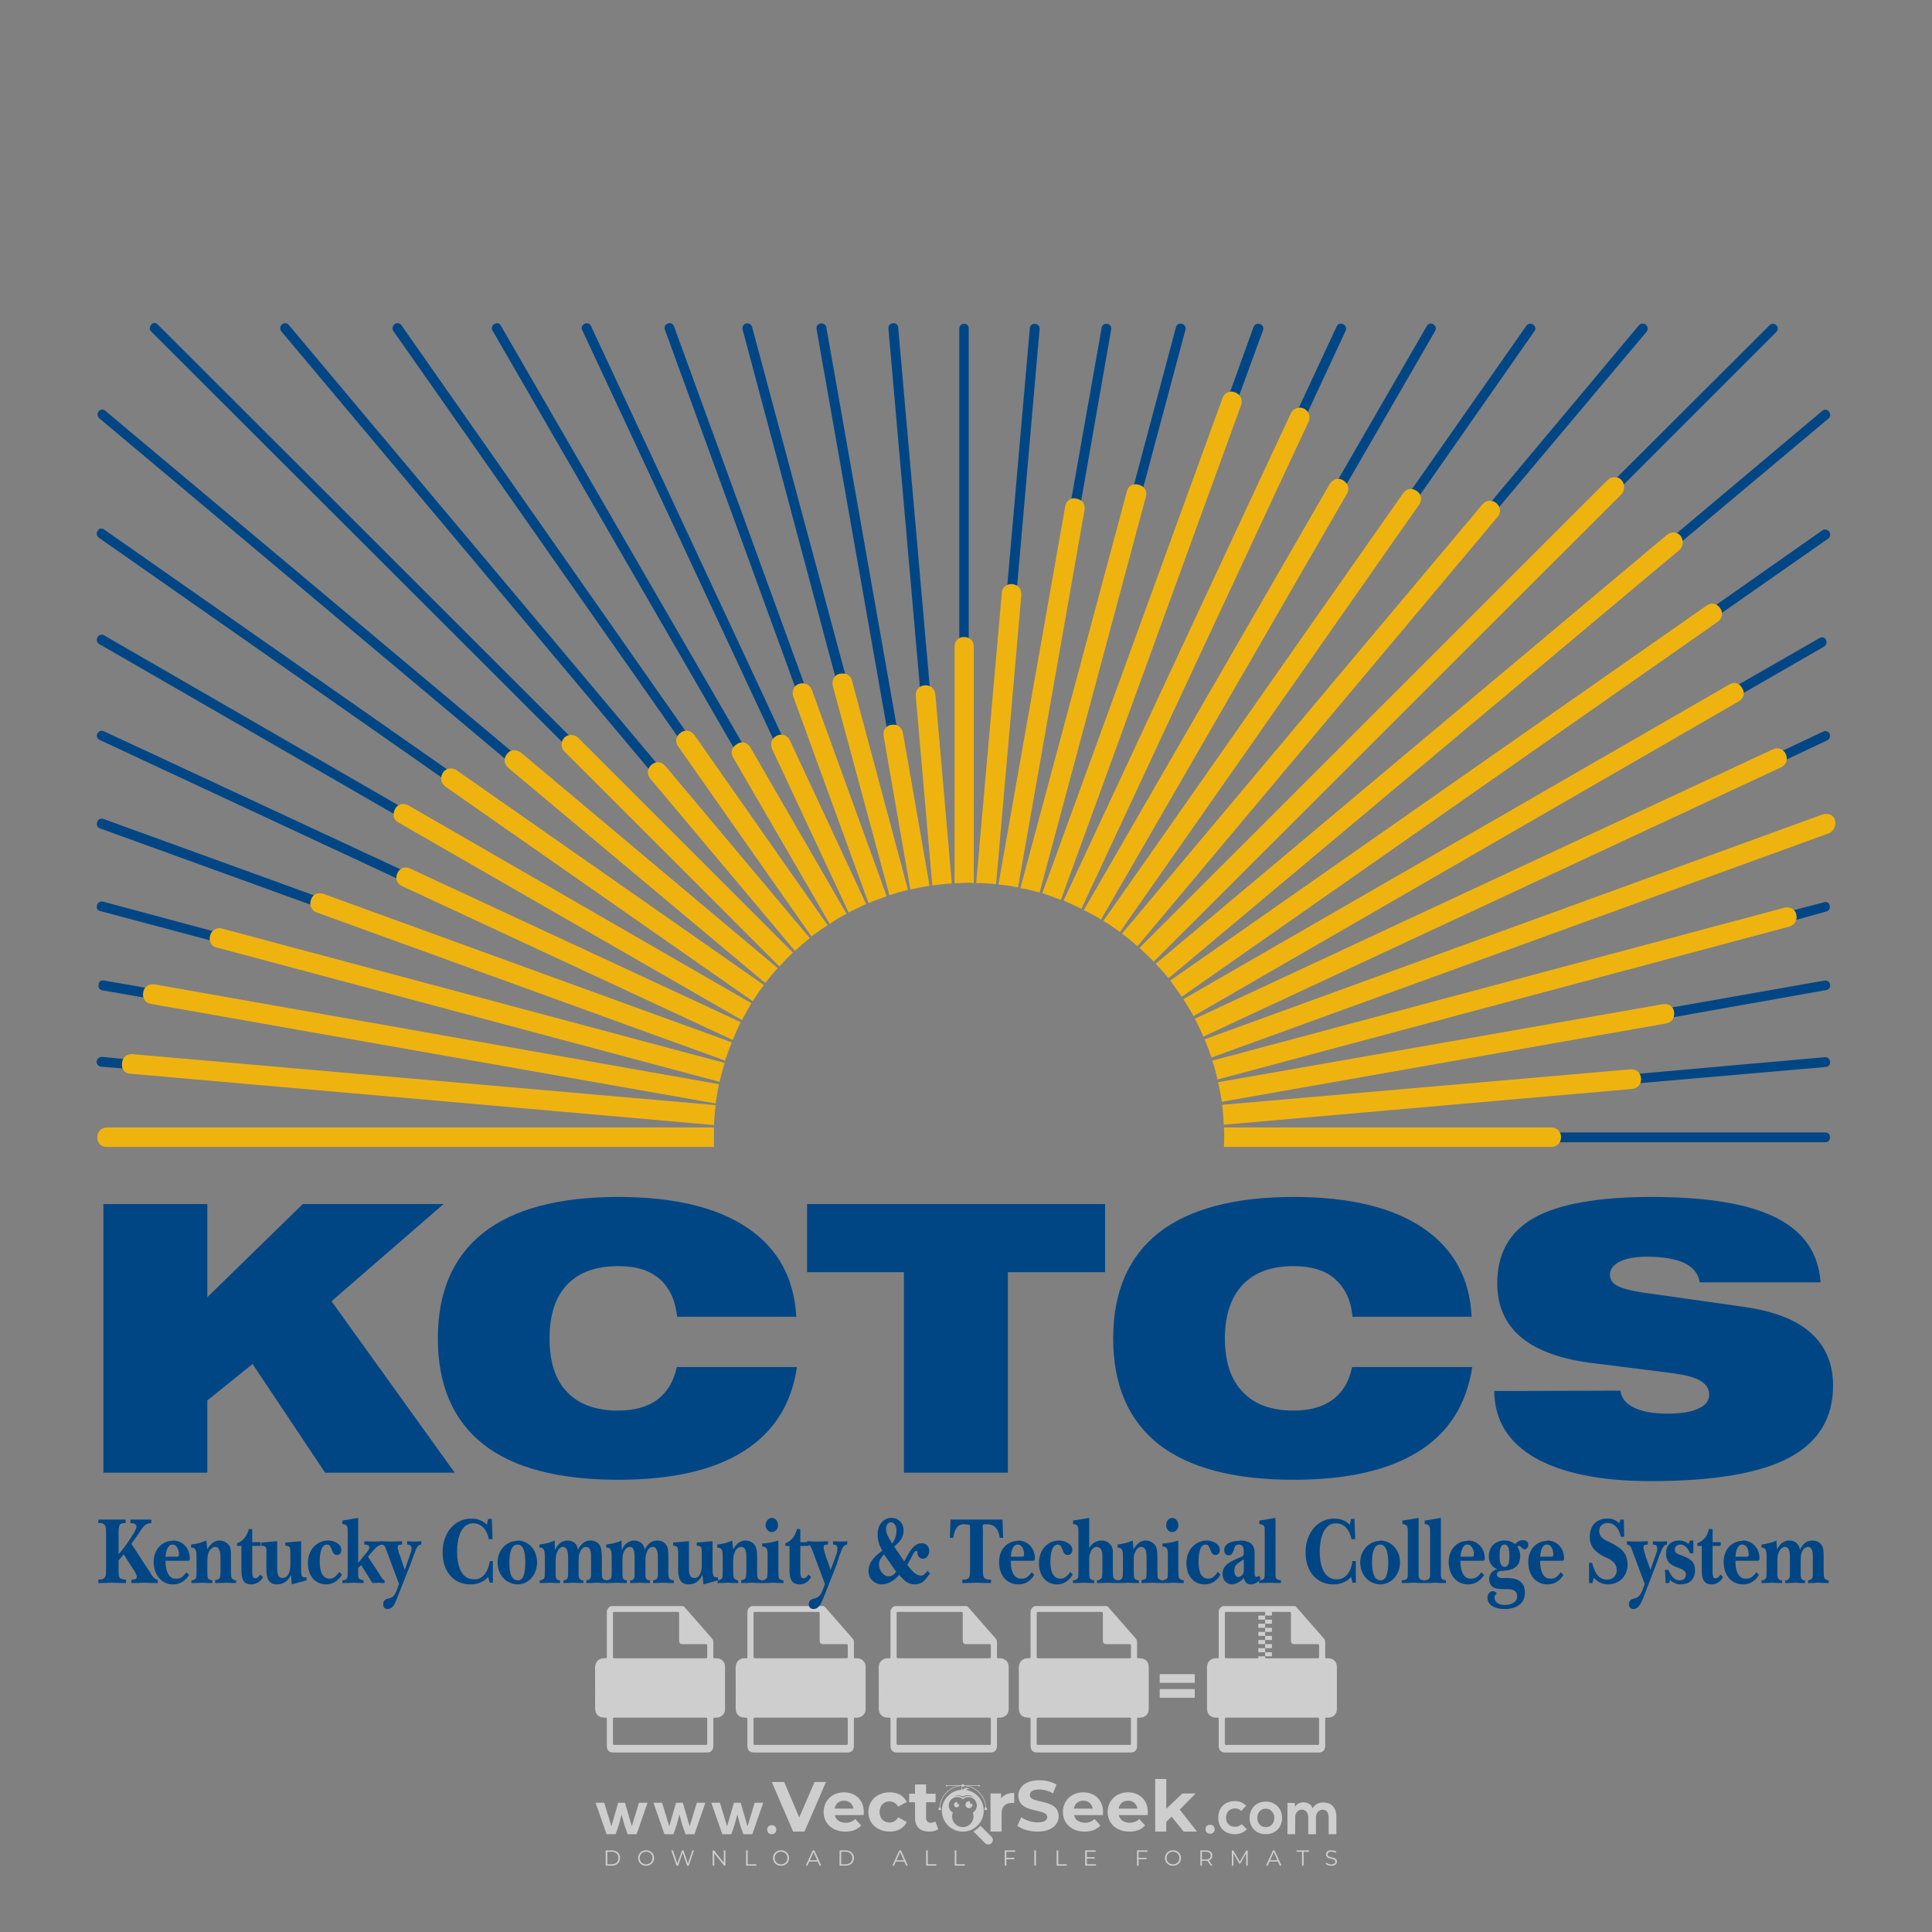 <?xml version="1.0" encoding="iso-8859-1"?>
<!-- Generator: Adobe Illustrator 24.3.0, SVG Export Plug-In . SVG Version: 6.00 Build 0)  -->
<svg version="1.1" id="Layer_1" xmlns="http://www.w3.org/2000/svg" xmlns:xlink="http://www.w3.org/1999/xlink" x="0px" y="0px"
	 viewBox="0 0 500 500" style="enable-background:new 0 0 500 500;" xml:space="preserve">
<rect x="0" y="0" width="500" height="500" fill="#808080" stroke="none"/>
<g id="watermark_1_">
	<g>
		<g id="watermark" style="opacity:0.61;">
			<g>
				<g>
					<g>
						<g>
							<polygon style="fill:#FFFFFF;" points="213.765,461.172 208.204,474.017 205.268,474.017 199.726,461.172 202.938,461.172 
								206.846,470.347 210.81,461.172 							"/>
						</g>
						<g>
							<path style="fill:#FFFFFF;" d="M223.507,469.741h-7.469c0.275,1.23,1.321,1.982,2.826,1.982c1.046,0,1.798-0.312,2.477-0.954
								l1.523,1.651c-0.917,1.046-2.294,1.597-4.074,1.597c-3.413,0-5.634-2.147-5.634-5.083c0-2.954,2.257-5.083,5.267-5.083
								c2.899,0,5.138,1.945,5.138,5.12C223.562,469.191,223.526,469.503,223.507,469.741 M216.002,468.071h4.863
								c-0.202-1.248-1.138-2.055-2.422-2.055C217.139,466.016,216.204,466.805,216.002,468.071"/>
						</g>
						<g>
							<path style="fill:#FFFFFF;" d="M224.735,468.934c0-2.973,2.294-5.083,5.505-5.083c2.074,0,3.707,0.899,4.423,2.514
								l-2.22,1.193c-0.532-0.936-1.321-1.358-2.221-1.358c-1.45,0-2.587,1.009-2.587,2.734c0,1.725,1.138,2.734,2.587,2.734
								c0.899,0,1.688-0.404,2.221-1.358l2.22,1.211c-0.716,1.578-2.349,2.495-4.423,2.495
								C227.029,474.017,224.735,471.907,224.735,468.934"/>
						</g>
						<g>
							<path style="fill:#FFFFFF;" d="M242.828,473.393c-0.587,0.422-1.45,0.624-2.331,0.624c-2.33,0-3.688-1.193-3.688-3.542
								v-4.055h-1.523v-2.202h1.523v-2.404h2.863v2.404h2.459v2.202h-2.459v4.019c0,0.844,0.458,1.303,1.229,1.303
								c0.422,0,0.844-0.128,1.156-0.367L242.828,473.393z"/>
						</g>
					</g>
					<g>
						<path style="fill:#FFFFFF;" d="M262.474,463.997v2.643c-0.238-0.018-0.422-0.037-0.642-0.037
							c-1.578,0-2.624,0.862-2.624,2.753v4.661h-2.863v-9.873h2.734v1.303C259.776,464.493,260.951,463.997,262.474,463.997"/>
					</g>
					<g>
						<path style="fill:#FFFFFF;" d="M263.299,472.53l1.009-2.239c1.083,0.789,2.697,1.339,4.239,1.339
							c1.762,0,2.477-0.587,2.477-1.376c0-2.404-7.469-0.752-7.469-5.524c0-2.184,1.762-4,5.413-4c1.615,0,3.267,0.385,4.459,1.138
							l-0.918,2.257c-1.193-0.679-2.422-1.009-3.56-1.009c-1.761,0-2.44,0.66-2.44,1.468c0,2.367,7.468,0.734,7.468,5.45
							c0,2.147-1.78,3.982-5.45,3.982C266.492,474.017,264.437,473.411,263.299,472.53"/>
					</g>
					<g>
						<path style="fill:#FFFFFF;" d="M285.428,469.741h-7.469c0.275,1.23,1.321,1.982,2.826,1.982c1.046,0,1.798-0.312,2.477-0.954
							l1.523,1.651c-0.918,1.046-2.294,1.597-4.074,1.597c-3.413,0-5.634-2.147-5.634-5.083c0-2.954,2.257-5.083,5.267-5.083
							c2.9,0,5.138,1.945,5.138,5.12C285.484,469.191,285.447,469.503,285.428,469.741 M277.923,468.071h4.863
							c-0.202-1.248-1.138-2.055-2.422-2.055C279.061,466.016,278.125,466.805,277.923,468.071"/>
					</g>
					<g>
						<path style="fill:#FFFFFF;" d="M297.007,469.741h-7.469c0.275,1.23,1.321,1.982,2.826,1.982c1.046,0,1.798-0.312,2.477-0.954
							l1.523,1.651c-0.918,1.046-2.294,1.597-4.074,1.597c-3.413,0-5.634-2.147-5.634-5.083c0-2.954,2.257-5.083,5.267-5.083
							c2.899,0,5.138,1.945,5.138,5.12C297.062,469.191,297.025,469.503,297.007,469.741 M289.501,468.071h4.863
							c-0.202-1.248-1.138-2.055-2.422-2.055C290.639,466.016,289.703,466.805,289.501,468.071"/>
					</g>
					<g>
						<polygon style="fill:#FFFFFF;" points="303.208,470.145 301.831,471.503 301.831,474.017 298.969,474.017 298.969,460.401 
							301.831,460.401 301.831,468.108 306.016,464.144 309.429,464.144 305.318,468.328 309.796,474.017 306.327,474.017 						"/>
					</g>
					<g>
						<path style="fill:#FFFFFF;" d="M256.601,475.359L256.601,475.359l-2.86-2.86c-0.435,0.508-0.953,0.943-1.534,1.284
							c-0.092,0.069-0.186,0.136-0.283,0.199l3.027,3.027c0.456,0.456,1.195,0.456,1.65,0
							C257.057,476.554,257.057,475.815,256.601,475.359"/>
					</g>
					<g>
						<path style="fill:#FFFFFF;" d="M249.984,463.244c0.221-0.173,0.495-0.281,0.797-0.281c0.042,0,0.083,0.002,0.124,0.006
							c-0.214-0.156-0.478-0.249-0.764-0.249c-0.395,0-0.744,0.18-0.981,0.458c-0.051,0-0.1,0.006-0.151,0.008
							c0.039-0.077,0.064-0.162,0.064-0.255c0-0.234-0.143-0.434-0.346-0.519c0.087,0.126,0.138,0.279,0.138,0.445
							c0,0.122-0.031,0.237-0.081,0.341c-2.811,0.201-5.03,2.539-5.03,5.4c0,2.993,2.426,5.42,5.42,5.42
							c2.993,0,5.42-2.426,5.42-5.42C254.595,465.879,252.593,463.635,249.984,463.244 M247.983,464.656
							c0.435,0,0.844,0.112,1.199,0.309c0.374-0.245,0.82-0.387,1.299-0.387c0.711,0,1.348,0.312,1.784,0.806
							c-0.435-0.379-1.004-0.61-1.627-0.61c-0.449,0-0.87,0.12-1.234,0.329c-0.079,0.046-0.156,0.096-0.229,0.15
							c-0.065-0.048-0.133-0.093-0.204-0.134c-0.369-0.219-0.8-0.344-1.26-0.344c-0.3,0-0.588,0.054-0.854,0.152
							C247.196,464.754,247.578,464.656,247.983,464.656 M251.772,469.098c0.115,0.305,0.181,0.634,0.181,0.979
							c0,1.534-1.244,2.777-2.778,2.777c-1.534,0-2.777-1.243-2.777-2.777c0-0.345,0.066-0.674,0.181-0.979
							c-0.62-0.382-1.035-1.064-1.035-1.846c0-1.197,0.971-2.168,2.168-2.168c0.565,0,1.078,0.218,1.463,0.572
							c0.386-0.354,0.899-0.572,1.464-0.572c1.197,0,2.168,0.971,2.168,2.168C252.807,468.034,252.392,468.716,251.772,469.098"/>
					</g>
					<g>
						<path style="fill:#FFFFFF;" d="M251.666,467.061c0,0.497-0.404,0.901-0.901,0.901c-0.497,0-0.901-0.404-0.901-0.901
							s0.404-0.901,0.901-0.901c0.101,0,0.197,0.017,0.287,0.047c-0.03,0.062-0.045,0.132-0.045,0.204
							c0,0.273,0.221,0.494,0.494,0.494c0.05,0,0.099-0.008,0.146-0.022C251.66,466.941,251.666,467,251.666,467.061"/>
					</g>
					<g>
						<path style="fill:#FFFFFF;" d="M248.255,467.061c0,0.376-0.305,0.681-0.681,0.681c-0.376,0-0.681-0.305-0.681-0.681
							s0.305-0.681,0.681-0.681c0.076,0,0.149,0.013,0.217,0.035c-0.023,0.047-0.034,0.1-0.034,0.155
							c0,0.206,0.167,0.374,0.374,0.374c0.038,0,0.075-0.006,0.11-0.017C248.25,466.97,248.255,467.015,248.255,467.061"/>
					</g>
					<g>
						<g>
							<g>
								<rect x="242.908" y="467.83" style="fill:#FFFFFF;" width="0.616" height="0.616"/>
							</g>
							<g>
								<rect x="254.827" y="467.83" style="fill:#FFFFFF;" width="0.616" height="0.616"/>
							</g>
							<g>
								<path style="fill:#FFFFFF;" d="M255.205,468.082h-0.14c0-3.248-2.642-5.89-5.89-5.89c-3.248,0-5.89,2.642-5.89,5.89h-0.14
									c0-1.611,0.627-3.125,1.766-4.264c1.139-1.139,2.653-1.766,4.264-1.766c1.611,0,3.125,0.627,4.264,1.766
									C254.578,464.957,255.205,466.471,255.205,468.082"/>
							</g>
						</g>
						<g>
							<rect x="248.868" y="461.814" style="fill:#FFFFFF;" width="0.616" height="0.616"/>
						</g>
						<g>
							<rect x="244.95" y="462.052" style="fill:#FFFFFF;" width="8.45" height="0.14"/>
						</g>
						<g>
							<path style="fill:#FFFFFF;" d="M245.174,462.15c0,0.108-0.088,0.196-0.196,0.196c-0.108,0-0.196-0.088-0.196-0.196
								c0-0.108,0.088-0.196,0.196-0.196C245.086,461.954,245.174,462.042,245.174,462.15"/>
						</g>
						<g>
							<path style="fill:#FFFFFF;" d="M253.596,462.15c0,0.108-0.088,0.196-0.196,0.196c-0.108,0-0.196-0.088-0.196-0.196
								c0-0.108,0.088-0.196,0.196-0.196C253.509,461.954,253.596,462.042,253.596,462.15"/>
						</g>
					</g>
				</g>
				<g>
					<path style="fill:#FFFFFF;" d="M314.356,473.409c0,1.559-2.364,1.559-2.364,0C311.993,471.851,314.356,471.851,314.356,473.409
						z"/>
				</g>
				<g>
					<g>
						<g>
							<path style="fill:#FFFFFF;" d="M161.739,466.549l1.772,6.088l1.855-6.088h2.215l-2.823,8.14h-2.33l-0.837-2.396l-0.722-2.708
								l-0.722,2.708l-0.837,2.396h-2.33l-2.839-8.14h2.231l1.855,6.088l1.756-6.088H161.739z"/>
						</g>
						<g>
							<path style="fill:#FFFFFF;" d="M176.713,466.549l1.772,6.088l1.855-6.088h2.215l-2.823,8.14h-2.33l-0.837-2.396l-0.722-2.708
								l-0.722,2.708l-0.837,2.396h-2.33l-2.839-8.14h2.231l1.855,6.088l1.756-6.088H176.713z"/>
						</g>
						<g>
							<path style="fill:#FFFFFF;" d="M191.687,466.549l1.772,6.088l1.855-6.088h2.215l-2.823,8.14h-2.33l-0.837-2.396l-0.722-2.708
								l-0.722,2.708l-0.837,2.396h-2.33l-2.839-8.14h2.231l1.855,6.088l1.756-6.088H191.687z"/>
						</g>
					</g>
					<g>
						<path style="fill:#FFFFFF;" d="M200.908,473.52c0,1.559-2.364,1.559-2.364,0C198.545,471.962,200.908,471.962,200.908,473.52z
							"/>
					</g>
					<g>
						<path style="fill:#FFFFFF;" d="M322.71,473.409c-0.935,0.919-1.919,1.28-3.117,1.28c-2.346,0-4.3-1.411-4.3-4.282
							s1.953-4.284,4.3-4.284c1.149,0,2.035,0.329,2.921,1.199l-1.264,1.329c-0.476-0.428-1.066-0.64-1.623-0.64
							c-1.346,0-2.33,0.985-2.33,2.396c0,1.542,1.05,2.362,2.297,2.362c0.64,0,1.28-0.18,1.772-0.672L322.71,473.409z"/>
					</g>
					<g>
						<path style="fill:#FFFFFF;" d="M331.805,470.472c0,2.33-1.591,4.217-4.217,4.217c-2.626,0-4.201-1.887-4.201-4.217
							c0-2.314,1.609-4.217,4.185-4.217C330.149,466.255,331.805,468.158,331.805,470.472z M325.389,470.472
							c0,1.231,0.739,2.38,2.199,2.38c1.46,0,2.199-1.149,2.199-2.38c0-1.215-0.854-2.396-2.199-2.396
							C326.144,468.077,325.389,469.258,325.389,470.472z"/>
					</g>
					<g>
						<path style="fill:#FFFFFF;" d="M338.572,474.689v-4.332c0-1.068-0.559-2.035-1.658-2.035c-1.082,0-1.722,0.967-1.722,2.035
							v4.332h-2.003v-8.107h1.855l0.148,0.985c0.426-0.82,1.362-1.116,2.133-1.116c0.969,0,1.937,0.394,2.396,1.51
							c0.723-1.149,1.658-1.478,2.708-1.478c2.297,0,3.43,1.412,3.43,3.84v4.365h-2.003v-4.365c0-1.066-0.442-1.97-1.526-1.97
							c-1.082,0-1.756,0.935-1.756,2.003v4.332H338.572z"/>
					</g>
				</g>
			</g>
		</g>
		<g style="opacity:0.61;">
			<g>
				<g>
					<path style="fill:#FFFFFF;" d="M345.988,431.299c-0.006-1.224-0.959-2.121-2.189-2.14c-0.924-0.014-0.832,0.12-0.834-0.867
						c-0.003-1.097-0.007-2.194,0.003-3.292c0.003-0.379-0.112-0.691-0.362-0.976c-2.342-2.668-4.678-5.342-7.019-8.011
						c-0.12-0.137-0.275-0.244-0.414-0.366c-6.214,0-12.427,0-18.641,0c-0.794,0.293-1.14,0.868-1.138,1.709
						c0.01,3.748,0.004,7.496,0.004,11.243c0,0.556-0.003,0.589-0.55,0.551c-1.497-0.102-2.516,0.986-2.497,2.492
						c0.044,3.476,0.013,6.953,0.014,10.429c0.001,1.58,0.867,2.443,2.45,2.449c0.582,0.002,0.582,0.002,0.582,0.6
						c0,2.219-0.001,4.438,0.001,6.657c0.001,1.192,0.58,1.771,1.768,1.771c8.013,0.001,16.027,0.001,24.04,0
						c1.168,0,1.755-0.583,1.757-1.745c0.002-2.256,0-4.512,0.001-6.768c0-0.512,0.002-0.511,0.52-0.515
						c0.271-0.002,0.541,0.008,0.809-0.058c0.996-0.246,1.69-1.044,1.694-2.069C346.003,438.696,346.005,434.997,345.988,431.299z
						 M317.537,417.162c5.337,0,10.674,0,16.01,0c0.548,0,0.554,0.007,0.554,0.561c0.001,2.243-0.001,4.486,0.001,6.73
						c0.001,0.811,0.249,1.059,1.06,1.059c1.91,0.001,3.821,0,5.731,0.001c0.458,0,0.479,0.021,0.481,0.483
						c0.003,0.887,0.002,1.775,0,2.662c-0.001,0.477-0.024,0.498-0.504,0.499c-3.895,0.001-7.79,0-11.684,0
						c-3.882,0-7.765,0-11.647,0c-0.55,0-0.552-0.001-0.552-0.561c-0.001-3.624-0.001-7.247,0-10.871
						C316.987,417.166,316.991,417.162,317.537,417.162z M340.822,451.579c-3.883,0.001-7.766,0-11.65,0c-3.871,0-7.742,0-11.613,0
						c-0.572,0-0.574-0.002-0.574-0.579c-0.001-1.997-0.001-3.994,0.001-5.991c0-0.464,0.023-0.486,0.478-0.487
						c7.803-0.001,15.607-0.001,23.41,0c0.478,0,0.499,0.02,0.499,0.503c0.002,1.997,0.001,3.994,0,5.991
						C341.375,451.574,341.37,451.579,340.822,451.579z"/>
				</g>
				<g>
					<g>
						<rect x="327.418" y="417.053" style="fill:#FFFFFF;" width="1.757" height="1.054"/>
					</g>
					<g>
						<rect x="325.662" y="418.107" style="fill:#FFFFFF;" width="1.757" height="1.054"/>
					</g>
					<g>
						<rect x="327.418" y="419.161" style="fill:#FFFFFF;" width="1.757" height="1.054"/>
					</g>
					<g>
						<rect x="325.662" y="420.215" style="fill:#FFFFFF;" width="1.757" height="1.054"/>
					</g>
					<g>
						<rect x="327.418" y="421.269" style="fill:#FFFFFF;" width="1.757" height="1.054"/>
					</g>
					<g>
						<rect x="325.662" y="422.323" style="fill:#FFFFFF;" width="1.757" height="1.054"/>
					</g>
					<g>
						<rect x="327.418" y="423.378" style="fill:#FFFFFF;" width="1.757" height="1.054"/>
					</g>
					<g>
						<rect x="325.662" y="424.432" style="fill:#FFFFFF;" width="1.757" height="1.054"/>
					</g>
					<g>
						<rect x="327.418" y="425.486" style="fill:#FFFFFF;" width="1.757" height="1.054"/>
					</g>
					<g>
						<rect x="325.662" y="426.54" style="fill:#FFFFFF;" width="1.757" height="1.054"/>
					</g>
					<g>
						<rect x="327.418" y="427.594" style="fill:#FFFFFF;" width="1.757" height="1.054"/>
					</g>
					<g>
						<rect x="325.662" y="428.648" style="fill:#FFFFFF;" width="1.757" height="1.054"/>
					</g>
				</g>
			</g>
			<g>
				<path style="fill:#FFFFFF;" d="M187.637,431.299c-0.006-1.224-0.959-2.121-2.189-2.14c-0.924-0.014-0.832,0.12-0.834-0.867
					c-0.003-1.097-0.007-2.194,0.003-3.292c0.003-0.379-0.112-0.691-0.362-0.976c-2.342-2.668-4.678-5.342-7.019-8.011
					c-0.12-0.137-0.275-0.244-0.414-0.366c-6.214,0-12.427,0-18.641,0c-0.794,0.293-1.14,0.868-1.138,1.709
					c0.01,3.748,0.004,7.496,0.004,11.243c0,0.556-0.003,0.589-0.55,0.551c-1.497-0.102-2.516,0.986-2.497,2.492
					c0.044,3.476,0.013,6.953,0.014,10.429c0.001,1.58,0.867,2.443,2.45,2.449c0.582,0.002,0.582,0.002,0.582,0.6
					c0,2.219-0.001,4.438,0.001,6.657c0.001,1.192,0.58,1.771,1.768,1.771c8.013,0.001,16.027,0.001,24.04,0
					c1.168,0,1.755-0.583,1.757-1.745c0.002-2.256,0-4.512,0.001-6.768c0-0.512,0.002-0.511,0.52-0.515
					c0.271-0.002,0.541,0.008,0.809-0.058c0.996-0.246,1.69-1.044,1.694-2.069C187.652,438.696,187.655,434.997,187.637,431.299z
					 M159.187,417.162c5.337,0,10.674,0,16.01,0c0.548,0,0.554,0.007,0.554,0.561c0.001,2.243-0.001,4.486,0.001,6.73
					c0.001,0.811,0.249,1.059,1.06,1.059c1.91,0.001,3.821,0,5.731,0.001c0.458,0,0.479,0.021,0.481,0.483
					c0.003,0.887,0.002,1.775,0,2.662c-0.001,0.477-0.024,0.498-0.504,0.499c-3.895,0.001-7.79,0-11.684,0
					c-3.882,0-7.765,0-11.647,0c-0.55,0-0.552-0.001-0.552-0.561c-0.001-3.624-0.001-7.247,0-10.871
					C158.636,417.166,158.64,417.162,159.187,417.162z M182.472,451.579c-3.883,0.001-7.766,0-11.65,0c-3.871,0-7.742,0-11.613,0
					c-0.572,0-0.574-0.002-0.574-0.579c-0.001-1.997-0.001-3.994,0.001-5.991c0-0.464,0.023-0.486,0.478-0.487
					c7.803-0.001,15.607-0.001,23.41,0c0.478,0,0.499,0.02,0.499,0.503c0.002,1.997,0.001,3.994,0,5.991
					C183.024,451.574,183.019,451.579,182.472,451.579z"/>
			</g>
			<g>
				<path style="fill:#FFFFFF;" d="M159.779,440.669v-7.897h2.779c0.375,0,0.726,0.061,1.053,0.182
					c0.327,0.121,0.612,0.292,0.855,0.513c0.242,0.221,0.434,0.483,0.573,0.789c0.14,0.305,0.21,0.642,0.21,1.009
					c0,0.375-0.07,0.715-0.21,1.02c-0.14,0.305-0.331,0.568-0.573,0.789c-0.243,0.221-0.528,0.392-0.855,0.513
					c-0.327,0.121-0.678,0.182-1.053,0.182h-1.29v2.901H159.779z M162.58,436.356c0.39,0,0.684-0.111,0.882-0.331
					c0.199-0.22,0.298-0.474,0.298-0.761c0-0.14-0.024-0.276-0.072-0.408c-0.048-0.132-0.121-0.248-0.221-0.347
					c-0.099-0.099-0.223-0.178-0.37-0.237c-0.147-0.059-0.32-0.089-0.518-0.089h-1.312v2.173H162.58z"/>
				<path style="fill:#FFFFFF;" d="M166.308,432.771h1.731l3.177,5.294h0.088l-0.088-1.522v-3.772h1.478v7.897h-1.566l-3.353-5.592
					h-0.088l0.088,1.522v4.07h-1.467V432.771z"/>
				<path style="fill:#FFFFFF;" d="M177.922,436.334h3.872c0.022,0.089,0.04,0.195,0.055,0.32c0.014,0.125,0.022,0.25,0.022,0.375
					c0,0.507-0.077,0.985-0.231,1.434c-0.154,0.449-0.397,0.849-0.728,1.202c-0.353,0.375-0.776,0.666-1.268,0.871
					c-0.493,0.206-1.055,0.309-1.688,0.309c-0.574,0-1.114-0.103-1.622-0.309c-0.507-0.206-0.948-0.492-1.323-0.86
					c-0.375-0.367-0.673-0.803-0.894-1.307c-0.221-0.504-0.331-1.053-0.331-1.649c0-0.595,0.11-1.145,0.331-1.649
					c0.221-0.504,0.518-0.939,0.894-1.307c0.375-0.367,0.816-0.654,1.323-0.86c0.507-0.206,1.048-0.309,1.622-0.309
					c0.64,0,1.211,0.11,1.715,0.331c0.504,0.221,0.935,0.526,1.296,0.915l-1.025,1.004c-0.258-0.272-0.544-0.48-0.861-0.623
					c-0.316-0.143-0.695-0.215-1.136-0.215c-0.361,0-0.703,0.065-1.026,0.193c-0.324,0.129-0.607,0.311-0.85,0.546
					c-0.242,0.235-0.436,0.52-0.579,0.855c-0.143,0.335-0.215,0.708-0.215,1.119c0,0.412,0.072,0.785,0.215,1.12
					c0.143,0.335,0.338,0.62,0.584,0.855c0.246,0.235,0.531,0.418,0.855,0.546c0.323,0.129,0.669,0.193,1.037,0.193
					c0.419,0,0.773-0.061,1.064-0.182c0.29-0.121,0.538-0.278,0.744-0.469c0.148-0.132,0.275-0.3,0.381-0.502
					c0.106-0.202,0.189-0.428,0.248-0.678h-2.482V436.334z"/>
			</g>
			<g>
				<path style="fill:#FFFFFF;" d="M224.019,431.299c-0.006-1.224-0.959-2.121-2.189-2.14c-0.924-0.014-0.832,0.12-0.834-0.867
					c-0.003-1.097-0.007-2.194,0.003-3.292c0.003-0.379-0.112-0.691-0.362-0.976c-2.342-2.668-4.678-5.342-7.019-8.011
					c-0.12-0.137-0.275-0.244-0.414-0.366c-6.214,0-12.427,0-18.641,0c-0.794,0.293-1.14,0.868-1.138,1.709
					c0.01,3.748,0.004,7.496,0.004,11.243c0,0.556-0.003,0.589-0.55,0.551c-1.497-0.102-2.516,0.986-2.497,2.492
					c0.044,3.476,0.013,6.953,0.014,10.429c0.001,1.58,0.867,2.443,2.45,2.449c0.582,0.002,0.582,0.002,0.582,0.6
					c0,2.219-0.001,4.438,0.001,6.657c0.001,1.192,0.58,1.771,1.768,1.771c8.013,0.001,16.027,0.001,24.04,0
					c1.168,0,1.755-0.583,1.757-1.745c0.002-2.256,0-4.512,0.001-6.768c0-0.512,0.002-0.511,0.52-0.515
					c0.271-0.002,0.541,0.008,0.809-0.058c0.997-0.246,1.69-1.044,1.694-2.069C224.034,438.696,224.036,434.997,224.019,431.299z
					 M195.568,417.162c5.337,0,10.674,0,16.01,0c0.548,0,0.554,0.007,0.554,0.561c0.001,2.243-0.001,4.486,0.001,6.73
					c0.001,0.811,0.249,1.059,1.06,1.059c1.91,0.001,3.821,0,5.731,0.001c0.458,0,0.479,0.021,0.481,0.483
					c0.003,0.887,0.002,1.775,0,2.662c-0.001,0.477-0.024,0.498-0.504,0.499c-3.895,0.001-7.79,0-11.684,0
					c-3.882,0-7.765,0-11.647,0c-0.55,0-0.552-0.001-0.552-0.561c-0.001-3.624-0.001-7.247,0-10.871
					C195.018,417.166,195.022,417.162,195.568,417.162z M218.854,451.579c-3.883,0.001-7.766,0-11.65,0c-3.871,0-7.742,0-11.613,0
					c-0.572,0-0.574-0.002-0.574-0.579c-0.001-1.997-0.001-3.994,0.001-5.991c0-0.464,0.023-0.486,0.478-0.487
					c7.803-0.001,15.607-0.001,23.41,0c0.478,0,0.499,0.02,0.499,0.503c0.002,1.997,0.001,3.994,0,5.991
					C219.406,451.574,219.401,451.579,218.854,451.579z"/>
			</g>
			<g>
				<path style="fill:#FFFFFF;" d="M205.111,432.771h1.699l2.967,7.897h-1.644l-0.651-1.886h-3.044l-0.651,1.886h-1.643
					L205.111,432.771z M206.997,437.415l-0.706-1.974l-0.287-0.96h-0.088l-0.287,0.96l-0.706,1.974H206.997z"/>
				<path style="fill:#FFFFFF;" d="M211.331,434.536c-0.125,0-0.245-0.024-0.359-0.072c-0.114-0.048-0.213-0.114-0.298-0.199
					c-0.084-0.084-0.151-0.182-0.198-0.292c-0.048-0.11-0.072-0.232-0.072-0.364s0.024-0.254,0.072-0.364
					c0.048-0.11,0.114-0.208,0.198-0.292c0.084-0.084,0.184-0.151,0.298-0.198c0.114-0.048,0.233-0.072,0.359-0.072
					c0.257,0,0.478,0.09,0.662,0.27c0.184,0.181,0.276,0.399,0.276,0.656s-0.092,0.476-0.276,0.656
					C211.809,434.446,211.589,434.536,211.331,434.536z M210.615,440.669v-5.404h1.445v5.404H210.615z"/>
			</g>
			<g>
				<path style="fill:#FFFFFF;" d="M261.044,431.299c-0.006-1.224-0.959-2.121-2.189-2.14c-0.924-0.014-0.832,0.12-0.834-0.867
					c-0.003-1.097-0.007-2.194,0.003-3.292c0.003-0.379-0.112-0.691-0.362-0.976c-2.342-2.668-4.678-5.342-7.019-8.011
					c-0.12-0.137-0.275-0.244-0.414-0.366c-6.214,0-12.427,0-18.641,0c-0.794,0.293-1.14,0.868-1.138,1.709
					c0.01,3.748,0.004,7.496,0.004,11.243c0,0.556-0.003,0.589-0.55,0.551c-1.497-0.102-2.516,0.986-2.497,2.492
					c0.044,3.476,0.013,6.953,0.014,10.429c0.001,1.58,0.867,2.443,2.45,2.449c0.582,0.002,0.582,0.002,0.582,0.6
					c0,2.219-0.001,4.438,0.001,6.657c0.001,1.192,0.58,1.771,1.768,1.771c8.013,0.001,16.027,0.001,24.04,0
					c1.168,0,1.755-0.583,1.757-1.745c0.002-2.256,0-4.512,0.001-6.768c0-0.512,0.002-0.511,0.52-0.515
					c0.271-0.002,0.541,0.008,0.809-0.058c0.996-0.246,1.69-1.044,1.694-2.069C261.059,438.696,261.061,434.997,261.044,431.299z
					 M232.593,417.162c5.337,0,10.674,0,16.01,0c0.548,0,0.554,0.007,0.554,0.561c0.001,2.243-0.001,4.486,0.001,6.73
					c0.001,0.811,0.249,1.059,1.06,1.059c1.91,0.001,3.821,0,5.731,0.001c0.458,0,0.479,0.021,0.481,0.483
					c0.003,0.887,0.002,1.775,0,2.662c-0.001,0.477-0.024,0.498-0.504,0.499c-3.895,0.001-7.79,0-11.684,0
					c-3.882,0-7.765,0-11.647,0c-0.55,0-0.552-0.001-0.552-0.561c-0.001-3.624-0.001-7.247,0-10.871
					C232.042,417.166,232.047,417.162,232.593,417.162z M255.878,451.579c-3.883,0.001-7.766,0-11.65,0c-3.871,0-7.742,0-11.613,0
					c-0.572,0-0.574-0.002-0.574-0.579c-0.001-1.997-0.001-3.994,0.001-5.991c0-0.464,0.023-0.486,0.478-0.487
					c7.803-0.001,15.607-0.001,23.41,0c0.478,0,0.499,0.02,0.499,0.503c0.002,1.997,0.001,3.994,0,5.991
					C256.431,451.574,256.426,451.579,255.878,451.579z"/>
			</g>
			<g>
				<path style="fill:#FFFFFF;" d="M236.361,440.845c-0.338,0-0.662-0.048-0.971-0.143c-0.309-0.095-0.592-0.239-0.849-0.43
					c-0.257-0.191-0.481-0.425-0.673-0.7c-0.191-0.276-0.342-0.597-0.452-0.965l1.401-0.551c0.103,0.397,0.283,0.726,0.54,0.987
					c0.257,0.261,0.596,0.392,1.015,0.392c0.154,0,0.303-0.02,0.447-0.061c0.143-0.04,0.272-0.099,0.386-0.176
					s0.204-0.175,0.27-0.292c0.066-0.118,0.099-0.254,0.099-0.408c0-0.147-0.026-0.279-0.077-0.397
					c-0.051-0.117-0.138-0.227-0.259-0.331c-0.121-0.103-0.28-0.202-0.475-0.298c-0.195-0.095-0.435-0.195-0.722-0.298l-0.485-0.176
					c-0.213-0.073-0.429-0.173-0.645-0.298c-0.217-0.125-0.413-0.276-0.59-0.452c-0.177-0.176-0.322-0.384-0.436-0.623
					c-0.114-0.239-0.171-0.509-0.171-0.81c0-0.309,0.06-0.597,0.182-0.866c0.121-0.268,0.294-0.503,0.518-0.706
					c0.224-0.202,0.492-0.36,0.805-0.474s0.66-0.171,1.042-0.171c0.397,0,0.74,0.053,1.031,0.16
					c0.291,0.107,0.537,0.243,0.739,0.408c0.202,0.165,0.366,0.348,0.491,0.546c0.125,0.199,0.217,0.386,0.276,0.563l-1.312,0.551
					c-0.074-0.221-0.208-0.419-0.402-0.596c-0.195-0.176-0.462-0.265-0.8-0.265c-0.324,0-0.592,0.075-0.805,0.226
					c-0.213,0.151-0.32,0.348-0.32,0.59c0,0.235,0.103,0.436,0.309,0.601c0.206,0.165,0.533,0.325,0.982,0.48l0.497,0.165
					c0.316,0.111,0.605,0.237,0.866,0.381c0.261,0.143,0.485,0.314,0.673,0.513c0.187,0.199,0.331,0.425,0.43,0.678
					c0.1,0.254,0.149,0.546,0.149,0.877c0,0.412-0.083,0.767-0.248,1.064c-0.165,0.298-0.377,0.542-0.634,0.734
					c-0.258,0.191-0.548,0.335-0.872,0.43C236.986,440.797,236.67,440.845,236.361,440.845z"/>
				<path style="fill:#FFFFFF;" d="M239.516,432.771h1.61l1.633,4.754l0.287,1.015h0.088l0.309-1.015l1.699-4.754h1.61l-2.879,7.897
					h-1.566L239.516,432.771z"/>
				<path style="fill:#FFFFFF;" d="M251.097,436.334h3.871c0.022,0.089,0.04,0.195,0.055,0.32c0.015,0.125,0.023,0.25,0.023,0.375
					c0,0.507-0.078,0.985-0.232,1.434c-0.154,0.449-0.397,0.849-0.728,1.202c-0.353,0.375-0.775,0.666-1.268,0.871
					c-0.493,0.206-1.055,0.309-1.688,0.309c-0.574,0-1.114-0.103-1.621-0.309c-0.507-0.206-0.949-0.492-1.324-0.86
					c-0.375-0.367-0.673-0.803-0.894-1.307c-0.22-0.504-0.331-1.053-0.331-1.649c0-0.595,0.11-1.145,0.331-1.649
					c0.221-0.504,0.518-0.939,0.894-1.307c0.375-0.367,0.816-0.654,1.324-0.86c0.507-0.206,1.047-0.309,1.621-0.309
					c0.64,0,1.211,0.11,1.715,0.331c0.504,0.221,0.936,0.526,1.296,0.915l-1.026,1.004c-0.257-0.272-0.544-0.48-0.861-0.623
					c-0.316-0.143-0.694-0.215-1.136-0.215c-0.36,0-0.702,0.065-1.026,0.193c-0.323,0.129-0.607,0.311-0.849,0.546
					c-0.243,0.235-0.436,0.52-0.579,0.855c-0.143,0.335-0.215,0.708-0.215,1.119c0,0.412,0.072,0.785,0.215,1.12
					c0.143,0.335,0.338,0.62,0.585,0.855c0.246,0.235,0.531,0.418,0.854,0.546c0.324,0.129,0.669,0.193,1.037,0.193
					c0.419,0,0.774-0.061,1.064-0.182c0.29-0.121,0.539-0.278,0.745-0.469c0.147-0.132,0.274-0.3,0.38-0.502
					c0.107-0.202,0.189-0.428,0.248-0.678h-2.482V436.334z"/>
			</g>
			<g>
				<path style="fill:#FFFFFF;" d="M297.3,431.299c-0.006-1.224-0.959-2.121-2.189-2.14c-0.924-0.014-0.832,0.12-0.834-0.867
					c-0.003-1.097-0.007-2.194,0.003-3.292c0.003-0.379-0.112-0.691-0.362-0.976c-2.342-2.668-4.678-5.342-7.019-8.011
					c-0.12-0.137-0.275-0.244-0.414-0.366c-6.214,0-12.427,0-18.641,0c-0.794,0.293-1.14,0.868-1.138,1.709
					c0.01,3.748,0.004,7.496,0.004,11.243c0,0.556-0.003,0.589-0.55,0.551c-1.497-0.102-2.516,0.986-2.497,2.492
					c0.044,3.476,0.013,6.953,0.014,10.429c0.001,1.58,0.867,2.443,2.45,2.449c0.582,0.002,0.582,0.002,0.582,0.6
					c0,2.219-0.001,4.438,0.001,6.657c0.001,1.192,0.58,1.771,1.768,1.771c8.013,0.001,16.027,0.001,24.04,0
					c1.168,0,1.755-0.583,1.757-1.745c0.002-2.256,0-4.512,0.001-6.768c0-0.512,0.002-0.511,0.52-0.515
					c0.271-0.002,0.541,0.008,0.809-0.058c0.996-0.246,1.69-1.044,1.694-2.069C297.315,438.696,297.318,434.997,297.3,431.299z
					 M268.85,417.162c5.337,0,10.674,0,16.01,0c0.548,0,0.554,0.007,0.554,0.561c0.001,2.243-0.001,4.486,0.001,6.73
					c0.001,0.811,0.249,1.059,1.06,1.059c1.91,0.001,3.821,0,5.731,0.001c0.458,0,0.479,0.021,0.481,0.483
					c0.003,0.887,0.002,1.775,0,2.662c-0.001,0.477-0.024,0.498-0.504,0.499c-3.895,0.001-7.79,0-11.684,0
					c-3.882,0-7.765,0-11.647,0c-0.55,0-0.552-0.001-0.552-0.561c-0.001-3.624-0.001-7.247,0-10.871
					C268.299,417.166,268.303,417.162,268.85,417.162z M292.135,451.579c-3.883,0.001-7.766,0-11.65,0c-3.871,0-7.742,0-11.613,0
					c-0.572,0-0.574-0.002-0.574-0.579c-0.001-1.997-0.001-3.994,0.001-5.991c0-0.464,0.023-0.486,0.478-0.487
					c7.803-0.001,15.607-0.001,23.41,0c0.478,0,0.499,0.02,0.499,0.503c0.001,1.997,0.001,3.994,0,5.991
					C292.687,451.574,292.682,451.579,292.135,451.579z"/>
			</g>
			<g>
				<path style="fill:#FFFFFF;" d="M272.966,434.183v1.831h3.165v1.412h-3.165v1.831h3.518v1.412h-5.007v-7.897h5.007v1.412H272.966
					z"/>
				<path style="fill:#FFFFFF;" d="M277.852,440.669v-7.897h2.779c0.375,0,0.726,0.061,1.053,0.182
					c0.327,0.121,0.612,0.292,0.855,0.513c0.243,0.221,0.434,0.483,0.574,0.789c0.14,0.305,0.209,0.642,0.209,1.009
					c0,0.375-0.07,0.715-0.209,1.02c-0.14,0.305-0.331,0.568-0.574,0.789c-0.243,0.221-0.528,0.392-0.855,0.513
					c-0.327,0.121-0.678,0.182-1.053,0.182h-1.29v2.901H277.852z M280.653,436.356c0.389,0,0.684-0.111,0.882-0.331
					c0.199-0.22,0.298-0.474,0.298-0.761c0-0.14-0.024-0.276-0.072-0.408c-0.048-0.132-0.121-0.248-0.221-0.347
					c-0.099-0.099-0.222-0.178-0.37-0.237c-0.147-0.059-0.32-0.089-0.518-0.089h-1.312v2.173H280.653z"/>
				<path style="fill:#FFFFFF;" d="M286.797,440.845c-0.338,0-0.662-0.048-0.971-0.143c-0.309-0.095-0.592-0.239-0.849-0.43
					c-0.257-0.191-0.482-0.425-0.673-0.7c-0.191-0.276-0.342-0.597-0.452-0.965l1.401-0.551c0.103,0.397,0.283,0.726,0.541,0.987
					c0.257,0.261,0.595,0.392,1.015,0.392c0.154,0,0.303-0.02,0.447-0.061c0.143-0.04,0.272-0.099,0.386-0.176
					c0.114-0.077,0.204-0.175,0.27-0.292c0.066-0.118,0.1-0.254,0.1-0.408c0-0.147-0.026-0.279-0.077-0.397
					c-0.051-0.117-0.138-0.227-0.259-0.331c-0.121-0.103-0.279-0.202-0.474-0.298c-0.195-0.095-0.436-0.195-0.723-0.298
					l-0.485-0.176c-0.213-0.073-0.428-0.173-0.645-0.298c-0.217-0.125-0.414-0.276-0.59-0.452c-0.176-0.176-0.322-0.384-0.436-0.623
					c-0.114-0.239-0.171-0.509-0.171-0.81c0-0.309,0.061-0.597,0.182-0.866c0.121-0.268,0.294-0.503,0.518-0.706
					c0.224-0.202,0.493-0.36,0.805-0.474c0.312-0.114,0.66-0.171,1.042-0.171c0.397,0,0.741,0.053,1.031,0.16
					c0.29,0.107,0.537,0.243,0.739,0.408c0.202,0.165,0.365,0.348,0.491,0.546c0.125,0.199,0.217,0.386,0.276,0.563l-1.312,0.551
					c-0.074-0.221-0.208-0.419-0.403-0.596c-0.195-0.176-0.462-0.265-0.799-0.265c-0.324,0-0.592,0.075-0.805,0.226
					c-0.213,0.151-0.32,0.348-0.32,0.59c0,0.235,0.103,0.436,0.309,0.601c0.206,0.165,0.533,0.325,0.982,0.48l0.496,0.165
					c0.316,0.111,0.605,0.237,0.866,0.381c0.261,0.143,0.485,0.314,0.673,0.513c0.187,0.199,0.331,0.425,0.43,0.678
					c0.099,0.254,0.149,0.546,0.149,0.877c0,0.412-0.083,0.767-0.248,1.064c-0.165,0.298-0.377,0.542-0.634,0.734
					c-0.258,0.191-0.548,0.335-0.872,0.43C287.422,440.797,287.105,440.845,286.797,440.845z"/>
			</g>
			<g>
				<path style="fill:#FFFFFF;" d="M321.394,439.168l4.004-4.985h-3.827v-1.412h5.559v1.5l-3.96,4.985h4.004v1.412h-5.779V439.168z"
					/>
				<path style="fill:#FFFFFF;" d="M328.409,432.771h1.489v7.897h-1.489V432.771z"/>
				<path style="fill:#FFFFFF;" d="M331.486,440.669v-7.897h2.779c0.375,0,0.726,0.061,1.053,0.182
					c0.327,0.121,0.612,0.292,0.855,0.513s0.434,0.483,0.574,0.789c0.14,0.305,0.209,0.642,0.209,1.009
					c0,0.375-0.07,0.715-0.209,1.02c-0.14,0.305-0.331,0.568-0.574,0.789c-0.243,0.221-0.528,0.392-0.855,0.513
					c-0.327,0.121-0.678,0.182-1.053,0.182h-1.29v2.901H331.486z M334.288,436.356c0.389,0,0.684-0.111,0.882-0.331
					c0.199-0.22,0.298-0.474,0.298-0.761c0-0.14-0.024-0.276-0.072-0.408c-0.048-0.132-0.121-0.248-0.221-0.347
					c-0.099-0.099-0.222-0.178-0.37-0.237c-0.147-0.059-0.32-0.089-0.518-0.089h-1.312v2.173H334.288z"/>
			</g>
		</g>
		<g style="opacity:0.61;">
			<path style="fill:#FFFFFF;" d="M300.133,433.27h9.067v2.242h-9.067V433.27z M300.133,437.136h9.067v2.243h-9.067V437.136z"/>
		</g>
	</g>
	<g style="opacity:0.61;">
		<path style="fill:#FFFFFF;" d="M156.756,478.878h1.607c1.263,0,2.114,0.812,2.114,1.974c0,1.161-0.851,1.973-2.114,1.973h-1.607
			V478.878z M158.34,482.464c1.049,0,1.725-0.665,1.725-1.612c0-0.947-0.677-1.613-1.725-1.613h-1.167v3.225H158.34z"/>
		<path style="fill:#FFFFFF;" d="M165.139,480.851c0-1.15,0.879-2.007,2.075-2.007c1.184,0,2.069,0.851,2.069,2.007
			c0,1.156-0.885,2.007-2.069,2.007C166.019,482.858,165.139,482.002,165.139,480.851z M168.866,480.851
			c0-0.942-0.705-1.635-1.652-1.635c-0.953,0-1.663,0.693-1.663,1.635c0,0.941,0.71,1.635,1.663,1.635
			C168.162,482.486,168.866,481.793,168.866,480.851z"/>
		<path style="fill:#FFFFFF;" d="M179.596,478.878l-1.331,3.947h-0.44l-1.156-3.366l-1.161,3.366h-0.434l-1.331-3.947h0.429
			l1.139,3.394l1.178-3.394h0.389l1.161,3.411l1.156-3.411H179.596z"/>
		<path style="fill:#FFFFFF;" d="M187.731,478.878v3.947h-0.344l-2.537-3.202v3.202h-0.417v-3.947h0.344l2.543,3.203v-3.203H187.731
			z"/>
		<path style="fill:#FFFFFF;" d="M193.093,478.878h0.417v3.586h2.21v0.361h-2.627V478.878z"/>
		<path style="fill:#FFFFFF;" d="M200.061,480.851c0-1.15,0.879-2.007,2.075-2.007c1.184,0,2.069,0.851,2.069,2.007
			c0,1.156-0.885,2.007-2.069,2.007C200.941,482.858,200.061,482.002,200.061,480.851z M203.788,480.851
			c0-0.942-0.705-1.635-1.652-1.635c-0.953,0-1.663,0.693-1.663,1.635c0,0.941,0.71,1.635,1.663,1.635
			C203.083,482.486,203.788,481.793,203.788,480.851z"/>
		<path style="fill:#FFFFFF;" d="M211.636,481.77h-2.199l-0.474,1.054h-0.434l1.804-3.947h0.412l1.804,3.947h-0.44L211.636,481.77z
			 M211.484,481.432l-0.947-2.12l-0.947,2.12H211.484z"/>
		<path style="fill:#FFFFFF;" d="M217.28,478.878h1.607c1.263,0,2.114,0.812,2.114,1.974c0,1.161-0.851,1.973-2.114,1.973h-1.607
			V478.878z M218.864,482.464c1.049,0,1.725-0.665,1.725-1.612c0-0.947-0.677-1.613-1.725-1.613h-1.167v3.225H218.864z"/>
		<path style="fill:#FFFFFF;" d="M234.041,481.77h-2.199l-0.474,1.054h-0.434l1.804-3.947h0.412l1.804,3.947h-0.44L234.041,481.77z
			 M233.889,481.432l-0.947-2.12l-0.947,2.12H233.889z"/>
		<path style="fill:#FFFFFF;" d="M239.685,478.878h0.417v3.586h2.21v0.361h-2.627V478.878z"/>
		<path style="fill:#FFFFFF;" d="M247.082,478.878h0.417v3.586h2.21v0.361h-2.627V478.878z"/>
		<path style="fill:#FFFFFF;" d="M260.449,479.239v1.551h2.041v0.361h-2.041v1.675h-0.417v-3.947h2.706v0.361H260.449z"/>
		<path style="fill:#FFFFFF;" d="M267.678,478.878h0.417v3.947h-0.417V478.878z"/>
		<path style="fill:#FFFFFF;" d="M273.456,478.878h0.417v3.586h2.21v0.361h-2.627V478.878z"/>
		<path style="fill:#FFFFFF;" d="M283.644,482.464v0.361h-2.791v-3.947h2.706v0.361h-2.289v1.404h2.041v0.355h-2.041v1.466H283.644z
			"/>
		<path style="fill:#FFFFFF;" d="M294.672,479.239v1.551h2.041v0.361h-2.041v1.675h-0.417v-3.947h2.706v0.361H294.672z"/>
		<path style="fill:#FFFFFF;" d="M301.5,480.851c0-1.15,0.879-2.007,2.075-2.007c1.184,0,2.069,0.851,2.069,2.007
			c0,1.156-0.885,2.007-2.069,2.007C302.379,482.858,301.5,482.002,301.5,480.851z M305.226,480.851
			c0-0.942-0.705-1.635-1.652-1.635c-0.953,0-1.663,0.693-1.663,1.635c0,0.941,0.71,1.635,1.663,1.635
			C304.522,482.486,305.226,481.793,305.226,480.851z"/>
		<path style="fill:#FFFFFF;" d="M313.351,482.825l-0.902-1.269c-0.102,0.011-0.203,0.017-0.316,0.017h-1.06v1.252h-0.417v-3.947
			h1.477c1.004,0,1.613,0.507,1.613,1.353c0,0.62-0.327,1.054-0.902,1.24l0.964,1.353H313.351z M313.328,480.231
			c0-0.632-0.417-0.992-1.207-0.992h-1.048v1.979h1.048C312.911,481.218,313.328,480.851,313.328,480.231z"/>
		<path style="fill:#FFFFFF;" d="M322.907,478.878v3.947h-0.4v-3.158l-1.551,2.656h-0.197l-1.551-2.639v3.14h-0.4v-3.947h0.344
			l1.714,2.926l1.697-2.926H322.907z"/>
		<path style="fill:#FFFFFF;" d="M330.744,481.77h-2.199l-0.473,1.054h-0.434l1.804-3.947h0.411l1.804,3.947h-0.44L330.744,481.77z
			 M330.592,481.432l-0.947-2.12l-0.947,2.12H330.592z"/>
		<path style="fill:#FFFFFF;" d="M336.957,479.239h-1.387v-0.361h3.192v0.361h-1.387v3.586h-0.417V479.239z"/>
		<path style="fill:#FFFFFF;" d="M343.063,482.346l0.164-0.321c0.282,0.276,0.784,0.479,1.302,0.479c0.739,0,1.06-0.31,1.06-0.699
			c0-1.083-2.43-0.417-2.43-1.877c0-0.581,0.451-1.083,1.455-1.083c0.446,0,0.908,0.13,1.224,0.35l-0.141,0.333
			c-0.338-0.22-0.733-0.327-1.083-0.327c-0.722,0-1.043,0.321-1.043,0.716c0,1.083,2.43,0.429,2.43,1.866
			c0,0.581-0.462,1.077-1.472,1.077C343.937,482.858,343.356,482.65,343.063,482.346z"/>
	</g>
</g>
<g>
</g>
<g>
	<path style="fill-rule:evenodd;clip-rule:evenodd;fill:#004685;" d="M472.388,293.084h-69.002v2.533h69.002
		c0.699,0,1.223-0.524,1.223-1.31C473.611,293.608,473.174,293.084,472.388,293.084L472.388,293.084z"/>
	<path style="fill-rule:evenodd;clip-rule:evenodd;fill:#004685;" d="M38.809,406.894l-4.803-7.337l1.834-2.62
		c0.436-0.612,0.873-1.398,1.397-1.922c0.612-0.698,1.048-0.698,1.922-0.873v-0.874c-0.961,0-1.922,0-2.795,0
		c-0.874,0-1.747,0-2.62,0v0.874c0.611,0.087,1.572,0.087,1.572,0.961c0,1.048-2.533,4.454-3.145,5.327l-1.484,1.835v-5.328
		c0-0.612,0-1.834,0.349-2.358c0.262-0.35,1.048-0.437,1.485-0.437v-0.874c-1.31,0-2.708,0-4.018,0c-0.961,0-2.009,0-3.057,0v0.874
		c2.096-0.088,2.009,1.048,2.009,3.144v8.385c0,2.096,0.087,3.144-2.009,3.144v0.874c1.223,0,2.358,0,3.581-0.088
		c1.136,0.088,2.446,0.088,3.581,0.088v-0.874c-1.921-0.087-1.921-0.611-1.921-2.795v-2.183l1.31-1.572l2.358,3.668
		c0.349,0.437,1.048,1.572,1.048,2.184c0,0.698-1.048,0.698-1.397,0.698v0.874c1.048,0,2.096,0,3.144-0.088
		c1.223,0.088,2.445,0.088,3.668,0.088v-0.874C39.945,408.816,39.246,407.593,38.809,406.894L38.809,406.894z"/>
	<path style="fill-rule:evenodd;clip-rule:evenodd;fill:#004685;" d="M48.242,403.924c0.524,0,0.874,0.087,0.874-0.611
		c0-2.795-2.009-4.629-4.28-4.629c-0.087,0-0.175,0.087-0.262,0.087c-2.795,0.087-4.891,2.358-4.804,5.765
		c0.175,3.319,2.184,5.415,4.804,5.502c0.087,0,0.175,0,0.262,0c1.659,0,3.144-0.873,4.105-2.446l-0.699-0.698
		c-0.786,1.048-1.397,1.659-2.533,1.659c-0.436,0-0.786,0-1.135-0.174c-1.31-0.612-1.747-2.621-1.747-4.455h1.747H48.242
		L48.242,403.924z M42.827,402.876c0.087-1.223,0.524-3.144,1.747-3.144h0.087c1.048,0,1.66,1.31,1.66,2.533
		c0,0.524-0.175,0.611-0.612,0.611h-1.135H42.827L42.827,402.876z"/>
	<path style="fill-rule:evenodd;clip-rule:evenodd;fill:#004685;" d="M60.033,408.467c-0.262-0.262-0.262-1.485-0.262-1.834v-3.319
		c0-1.048,0.088-2.533-0.436-3.319c-0.612-0.874-1.66-1.31-2.533-1.31c-1.398,0-2.358,0.96-3.145,2.271l-0.262-2.271
		c-1.31,0.611-2.62,0.873-3.93,1.048v0.786c1.398,0,1.398,1.135,1.398,2.533v3.581c0,0.349,0,1.572-0.175,1.834
		c-0.262,0.349-0.786,0.524-1.136,0.524v0.699c0.874,0,1.835,0,2.708-0.088c0.961,0.088,1.834,0.088,2.708,0.088v-0.699
		c-0.35,0-0.874-0.175-1.136-0.524c-0.175-0.262-0.175-1.485-0.175-1.834v-2.184c0-0.786,0-1.834,0.263-2.533
		c0.349-0.873,0.96-1.572,1.746-1.572c1.398,0,1.398,2.009,1.398,3.144v3.145c0,0.349,0,1.572-0.262,1.834
		c-0.175,0.349-0.786,0.437-1.136,0.437v0.786c0.961,0,2.009,0,2.97-0.088c0.873,0.088,1.659,0.088,2.446,0.088v-0.699
		C60.732,408.991,60.295,408.816,60.033,408.467L60.033,408.467z"/>
	<path style="fill-rule:evenodd;clip-rule:evenodd;fill:#004685;" d="M67.283,407.506c-0.262,0.524-0.699,0.961-1.223,0.961
		c-0.786,0-0.786-1.136-0.786-2.096v-6.289h2.183v-0.961h-2.183v-3.406h-0.873c-0.525,1.834-1.485,3.144-3.057,3.668v0.699h1.135
		v6.289c0,2.183,0.437,3.668,2.533,3.668c1.223,0,2.358-0.611,3.057-1.921L67.283,407.506L67.283,407.506z"/>
	<path style="fill-rule:evenodd;clip-rule:evenodd;fill:#004685;" d="M78.114,407.855c-0.174-0.437-0.174-1.311-0.174-1.747v-7.25
		l-4.106,0.35v0.786c0.35,0.087,0.874,0.087,1.136,0.436c0.175,0.262,0.175,1.398,0.175,1.835v2.62c0,1.659-0.437,3.494-2.009,3.494
		c-1.31,0-1.398-1.398-1.398-2.708v-6.813l-4.105,0.35v0.786c0.35,0.087,0.874,0.087,1.136,0.436
		c0.262,0.262,0.174,1.398,0.174,1.835v4.017c0,2.184,0.612,3.756,2.708,3.756c1.659,0,2.795-0.786,3.668-2.446l0,0l0.175,2.446
		l3.843-1.048v-0.786C78.9,408.205,78.376,408.292,78.114,407.855L78.114,407.855z"/>
	<path style="fill-rule:evenodd;clip-rule:evenodd;fill:#004685;" d="M87.809,406.807c-0.699,0.961-1.397,1.747-2.445,1.747
		c-2.184,0-2.621-2.358-2.621-4.454c0-1.485,0.175-4.367,1.922-4.367c1.485,0,0.873,2.707,2.62,2.707
		c0.611,0,1.048-0.611,1.048-1.31c0-1.747-2.183-2.445-3.319-2.445c-2.969,0-5.328,2.271-5.328,5.852
		c0,3.319,1.922,5.502,4.717,5.502c1.659,0,3.144-0.873,4.105-2.533L87.809,406.807L87.809,406.807z"/>
	<path style="fill-rule:evenodd;clip-rule:evenodd;fill:#004685;" d="M98.116,407.244l-2.882-4.367l0.961-1.135
		c0.961-1.049,1.397-1.835,2.708-2.009v-0.874c-0.699,0.088-1.398,0.088-2.097,0.088c-0.873,0-1.659,0-2.533-0.088v0.874
		c0.437,0,1.311,0.087,1.311,0.786c0,0.524-0.525,1.048-0.787,1.397l-2.096,2.533v-11.616l-4.105,0.698v0.874
		c1.398,0.087,1.398,0.873,1.398,2.271v9.957c0,1.397,0.087,2.358-1.398,2.358v0.699c1.136,0,2.009,0,2.97-0.088
		c0.786,0.088,1.659,0.088,2.533,0.088v-0.699c-1.485-0.262-1.398-0.611-1.398-2.184v-1.048l0.786-0.698l2.883,4.629
		c0.611,0,1.135,0,1.659-0.088c0.437,0.088,0.961,0.088,1.485,0.088v-0.699C98.903,408.729,98.466,407.855,98.116,407.244
		L98.116,407.244z"/>
	<path style="fill-rule:evenodd;clip-rule:evenodd;fill:#004685;" d="M107.375,398.946c-0.699,0-1.31,0-2.009-0.088v0.874
		c0.524,0.087,1.135,0,1.135,1.048c0,0.349-0.087,0.786-0.262,1.223l-1.485,4.279l-1.135-3.406
		c-0.262-0.524-0.699-1.834-0.699-2.358c0-0.874,0.524-0.699,1.136-0.786v-0.874c-0.874,0.088-1.834,0.088-2.708,0.088
		c-0.961,0-1.834,0-2.707-0.088v0.874c0.349,0,0.611,0.087,0.96,0.436c0.088,0.175,0.262,0.612,0.437,1.136l3.232,8.647
		l-0.699,1.834c-0.349,0.873-0.786,1.572-1.747,1.834c-0.786,0.175-1.659,0.349-1.659,1.572c0,0.786,0.436,1.223,1.135,1.223
		c1.485,0,2.009-1.659,2.533-2.97l3.406-8.646c0.262-0.699,1.31-3.756,1.747-4.455c0.349-0.437,0.699-0.611,1.048-0.611v-0.874
		C108.423,398.946,107.899,398.946,107.375,398.946L107.375,398.946z"/>
	<path style="fill-rule:evenodd;clip-rule:evenodd;fill:#004685;" d="M126.765,404.012c-0.437,2.621-1.66,4.804-4.105,4.717
		c-3.407,0-4.368-3.756-4.368-7.162c0-3.232,0.874-7.337,4.193-7.337c2.183,0,3.581,1.747,4.018,4.105h0.96l-0.174-5.24h-0.961
		l-0.35,1.485c-1.135-1.136-2.445-1.573-4.017-1.573c-4.28,0-7.424,3.669-7.424,8.735c0,5.065,2.969,8.297,7.162,8.297
		c1.747,0,3.406-0.524,4.629-1.921l0.437,1.484h0.786v-5.59H126.765L126.765,404.012z"/>
	<path style="fill-rule:evenodd;clip-rule:evenodd;fill:#004685;" d="M133.928,398.684c0,0,0,0,0,0.087
		c-2.708,0-5.154,2.271-5.154,5.502c0,3.494,2.359,5.678,5.154,5.765c0,0,0,0,0.087,0c2.708,0,4.978-2.446,4.978-5.677
		C138.993,400.955,136.635,398.684,133.928,398.684L133.928,398.684z M134.102,408.991c-0.087,0-0.174,0-0.174,0
		c-2.009-0.175-2.097-2.97-2.097-4.717c0-1.659,0.262-4.541,2.097-4.541l0,0c1.921,0,2.008,3.057,2.008,4.716
		C135.936,405.846,135.849,408.991,134.102,408.991L134.102,408.991z"/>
	<path style="fill-rule:evenodd;clip-rule:evenodd;fill:#004685;" d="M155.938,408.467c-0.175-0.262-0.175-1.485-0.175-1.834v-2.533
		c0-0.961,0-2.882-0.349-3.756c-0.437-1.223-1.572-1.659-2.621-1.659c-1.397,0-2.445,0.873-3.231,2.358
		c-0.175-1.66-1.398-2.358-2.708-2.358c-1.31,0-2.533,0.873-3.144,2.358h-0.087l-0.088-2.358c-1.223,0.611-2.62,0.873-3.93,1.048
		v0.786c1.485-0.088,1.397,1.485,1.397,2.707v3.407c0,0.349,0,1.572-0.174,1.834c-0.262,0.349-0.786,0.524-1.136,0.524v0.699
		c0.874,0,1.834,0,2.708-0.088c0.873,0.088,1.747,0.088,2.533,0.088v-0.699c-1.31,0-1.136-1.135-1.136-2.358v-2.096
		c0-0.874,0-2.009,0.35-2.795c0.349-0.786,0.786-1.398,1.572-1.398c1.31,0,1.31,2.009,1.31,3.144v3.145
		c0,1.223,0.087,2.358-1.223,2.358v0.699c0.874,0,1.747,0,2.533-0.088c0.873,0.088,1.747,0.088,2.62,0.088v-0.699
		c-1.31,0-1.223-1.135-1.223-2.358v-2.271c0-0.786,0-1.922,0.35-2.62c0.262-0.786,0.873-1.398,1.572-1.398
		c1.397,0,1.31,2.009,1.31,3.144v3.145c0,1.31,0.175,2.183-1.223,2.358v0.699c0.874,0,1.747,0,2.621-0.088
		c0.873,0.088,1.834,0.088,2.707,0.088v-0.699C156.725,408.991,156.201,408.816,155.938,408.467L155.938,408.467z"/>
	<path style="fill-rule:evenodd;clip-rule:evenodd;fill:#004685;" d="M173.232,408.467c-0.262-0.262-0.262-1.485-0.262-1.834v-2.533
		c0-0.961,0.088-2.882-0.262-3.756c-0.524-1.223-1.572-1.659-2.62-1.659c-1.397,0-2.533,0.873-3.232,2.358
		c-0.262-1.66-1.484-2.358-2.707-2.358c-1.31,0-2.62,0.873-3.144,2.358h-0.088l-0.087-2.358c-1.223,0.611-2.62,0.873-3.931,1.048
		v0.786c1.485-0.088,1.398,1.485,1.398,2.707v3.407c0,0.349,0,1.572-0.175,1.834c-0.262,0.349-0.873,0.524-1.135,0.524v0.699
		c0.873,0,1.747,0,2.707-0.088c0.874,0.088,1.66,0.088,2.533,0.088v-0.699c-1.31,0-1.135-1.135-1.135-2.358v-2.096
		c0-0.874,0-2.009,0.262-2.795c0.437-0.786,0.873-1.398,1.659-1.398c1.311,0,1.223,2.009,1.223,3.144v3.145
		c0,1.223,0.175,2.358-1.135,2.358v0.699c0.873,0,1.659,0,2.533-0.088c0.873,0.088,1.747,0.088,2.533,0.088v-0.699
		c-1.311,0-1.136-1.135-1.136-2.358v-2.271c0-0.786,0-1.922,0.35-2.62c0.262-0.786,0.786-1.398,1.572-1.398
		c1.31,0,1.31,2.009,1.31,3.144v3.145c0,1.31,0.174,2.183-1.223,2.358v0.699c0.873,0,1.747,0,2.533-0.088
		c0.961,0.088,1.834,0.088,2.795,0.088v-0.699C174.018,408.991,173.407,408.816,173.232,408.467L173.232,408.467z"/>
	<path style="fill-rule:evenodd;clip-rule:evenodd;fill:#004685;" d="M184.675,407.855c-0.262-0.437-0.262-1.311-0.262-1.747v-7.25
		l-4.105,0.35v0.786c0.349,0.087,0.961,0.087,1.136,0.436c0.174,0.262,0.174,1.398,0.174,1.835v2.62
		c0,1.659-0.349,3.494-1.921,3.494c-1.398,0-1.398-1.398-1.398-2.708v-6.813l-4.105,0.35v0.786c0.35,0.087,0.874,0.087,1.048,0.436
		c0.262,0.262,0.262,1.398,0.262,1.835v4.017c0,2.184,0.612,3.756,2.708,3.756c1.659,0,2.707-0.786,3.581-2.446l0.262,2.446
		l3.756-1.048v-0.786C185.461,408.205,184.849,408.292,184.675,407.855L184.675,407.855z"/>
	<path style="fill-rule:evenodd;clip-rule:evenodd;fill:#004685;" d="M196.117,408.467c-0.175-0.262-0.175-1.485-0.175-1.834v-3.319
		c0-1.048,0-2.533-0.524-3.319c-0.524-0.874-1.572-1.31-2.533-1.31c-1.397,0-2.358,0.96-3.144,2.271l-0.262-2.271
		c-1.223,0.611-2.533,0.873-3.843,1.048v0.786c1.397,0,1.397,1.135,1.397,2.533v3.581c0,0.349,0,1.572-0.174,1.834
		c-0.262,0.349-0.874,0.524-1.136,0.524v0.699c0.874,0,1.747,0,2.708-0.088c0.873,0.088,1.747,0.088,2.62,0.088v-0.699
		c-0.349,0-0.786-0.175-1.048-0.524c-0.262-0.262-0.262-1.485-0.262-1.834v-2.184c0-0.786,0-1.834,0.349-2.533
		c0.262-0.873,0.874-1.572,1.747-1.572c1.398,0,1.31,2.009,1.31,3.144v3.145c0,0.349,0,1.572-0.262,1.834
		c-0.174,0.349-0.698,0.437-1.048,0.437v0.786c0.961,0,1.922,0,2.882-0.088c0.874,0.088,1.747,0.088,2.533,0.088v-0.699
		C196.903,408.991,196.379,408.816,196.117,408.467L196.117,408.467z"/>
	<path style="fill-rule:evenodd;clip-rule:evenodd;fill:#004685;" d="M201.619,408.467c-0.174-0.262-0.174-1.485-0.174-1.834v-7.948
		c-1.485,0.436-2.795,0.698-4.193,0.786v0.786c1.136,0,1.398,0.524,1.398,2.009v4.367c0,0.349,0,1.572-0.262,1.834
		c-0.262,0.349-0.786,0.524-1.136,0.524v0.699c1.049,0,1.922,0,2.883-0.088c0.873,0.088,1.747,0.088,2.62,0.088v-0.699
		C202.406,408.991,201.882,408.816,201.619,408.467L201.619,408.467z"/>
	<path style="fill-rule:evenodd;clip-rule:evenodd;fill:#004685;" d="M199.698,396.5c0.873,0,1.659-0.699,1.659-1.747
		c0-1.135-0.698-1.921-1.572-1.921c-0.873,0-1.659,0.786-1.659,1.921C198.126,395.714,198.912,396.5,199.698,396.5L199.698,396.5z"
		/>
	<path style="fill-rule:evenodd;clip-rule:evenodd;fill:#004685;" d="M209.218,407.506c-0.349,0.524-0.786,0.961-1.31,0.961
		c-0.786,0-0.786-1.136-0.786-2.096v-6.289h2.184v-0.961h-2.184v-3.406h-0.873c-0.437,1.834-1.485,3.144-2.97,3.668v0.699h1.048
		v6.289c0,2.183,0.524,3.668,2.533,3.668c1.31,0,2.358-0.611,3.057-1.921L209.218,407.506L209.218,407.506z"/>
	<path style="fill-rule:evenodd;clip-rule:evenodd;fill:#004685;" d="M217.517,398.946c-0.612,0-1.223,0-1.922-0.088v0.874
		c0.524,0.087,1.136,0,1.136,1.048c0,0.349-0.088,0.786-0.175,1.223l-1.572,4.279l-1.223-3.406
		c-0.175-0.524-0.611-1.834-0.611-2.358c0-0.874,0.524-0.699,1.135-0.786v-0.874c-0.961,0.088-1.834,0.088-2.795,0.088
		c-0.873,0-1.747,0-2.62-0.088v0.874c0.262,0,0.611,0.087,0.873,0.436c0.088,0.175,0.35,0.612,0.524,1.136l3.232,8.647l-0.699,1.834
		c-0.349,0.873-0.873,1.572-1.747,1.834c-0.786,0.175-1.746,0.349-1.746,1.572c0,0.786,0.524,1.223,1.222,1.223
		c1.485,0,2.009-1.659,2.621-2.97l3.406-8.646c0.175-0.699,1.135-3.756,1.659-4.455c0.35-0.437,0.612-0.611,1.049-0.611v-0.874
		C218.652,398.946,218.128,398.946,217.517,398.946L217.517,398.946z"/>
	<path style="fill-rule:evenodd;clip-rule:evenodd;fill:#004685;" d="M240.051,406.545c-0.524,0.612-0.961,1.223-1.747,1.223
		c-1.31,0-2.533-1.485-3.494-2.795l1.485-2.707c0.175-0.35,0.437-0.874,0.786-0.874c0.35,0,0.35,0.262,0.35,0.524
		c0.087,0.961,0.698,1.485,1.484,1.485c0.874,0,1.573-0.961,1.573-2.009c0-1.223-0.874-2.009-1.922-2.009
		c-1.397,0-2.445,1.048-3.232,2.359l-1.31,2.358l-2.62-3.843c1.31-1.048,2.446-2.271,2.446-4.193c0-2.096-1.573-3.231-3.057-3.231
		c-0.088,0-0.175,0-0.175,0c-2.096,0.087-3.494,1.834-3.494,4.279c0,1.573,0.437,2.883,1.223,4.193
		c-1.659,1.223-3.581,2.795-3.581,5.328c0,2.096,1.747,3.406,3.319,3.406c0.961,0,1.747-0.262,2.533-0.699
		c0.786-0.436,1.485-1.048,2.096-1.747c1.223,1.398,2.184,2.446,4.105,2.446c1.834,0,2.708-1.223,3.843-2.795h0.088L240.051,406.545
		L240.051,406.545z M230.531,393.967c0.087,0,0.087,0,0.087,0c0.961,0.087,1.397,1.136,1.397,2.096c0,1.31-0.436,2.446-1.135,3.407
		l-0.262-0.35v-0.174c-0.611-0.961-1.31-2.009-1.31-3.232C229.308,394.841,229.745,393.967,230.531,393.967L230.531,393.967z
		 M230.618,407.855c-0.262,0.087-0.437,0.087-0.699,0.087c-1.31,0-2.445-1.572-2.445-3.057c0-1.136,0.698-1.922,1.31-2.62
		l1.834,2.62l1.31,1.921C231.579,407.244,231.142,407.681,230.618,407.855L230.618,407.855z"/>
	<path style="fill-rule:evenodd;clip-rule:evenodd;fill:#004685;" d="M259.442,393.268h-13.451l-0.175,4.717h0.874
		c0.349-2.184,1.135-3.756,3.144-3.494c0.612,0,0.961,0.088,1.136,0.262c0.087,0.088,0.087,0.612,0.087,1.572v9.346
		c0,2.271,0.087,3.232-2.009,3.144v0.874c1.223,0,2.358,0,3.668-0.088c1.223,0.088,2.533,0.088,3.756,0.088v-0.874
		c-2.183,0.088-2.096-0.873-2.096-3.144v-9.346c0-0.873-0.175-1.397,0.087-1.746c0.175-0.175,0.524-0.088,1.136-0.088
		c1.834,0,2.882,1.398,3.144,3.494h0.873L259.442,393.268L259.442,393.268z"/>
	<path style="fill-rule:evenodd;clip-rule:evenodd;fill:#004685;" d="M267.041,403.924c0.436,0,0.786,0.087,0.786-0.611
		c0-2.795-2.009-4.629-4.28-4.629c-0.088,0-0.088,0.087-0.175,0.087c-2.795,0.087-4.978,2.358-4.804,5.765
		c0.088,3.319,2.097,5.415,4.804,5.502c0.087,0,0.087,0,0.262,0c1.66,0,3.144-0.873,4.018-2.446l-0.611-0.698
		c-0.874,1.048-1.398,1.659-2.621,1.659c-0.436,0-0.786,0-1.048-0.174c-1.397-0.612-1.834-2.621-1.747-4.455h1.747H267.041
		L267.041,403.924z M261.625,402.876c0-1.223,0.437-3.144,1.747-3.144l0,0c1.136,0,1.66,1.31,1.66,2.533
		c0,0.524-0.088,0.611-0.612,0.611h-1.048H261.625L261.625,402.876z"/>
	<path style="fill-rule:evenodd;clip-rule:evenodd;fill:#004685;" d="M276.998,406.807c-0.698,0.961-1.397,1.747-2.532,1.747
		c-2.184,0-2.621-2.358-2.621-4.454c0-1.485,0.262-4.367,1.922-4.367c1.485,0,0.873,2.707,2.62,2.707
		c0.611,0,1.136-0.611,1.136-1.31c0-1.747-2.271-2.445-3.407-2.445c-2.882,0-5.24,2.271-5.24,5.852c0,3.319,1.921,5.502,4.716,5.502
		c1.572,0,3.057-0.873,4.018-2.533L276.998,406.807L276.998,406.807z"/>
	<path style="fill-rule:evenodd;clip-rule:evenodd;fill:#004685;" d="M288.266,408.467c-0.262-0.262-0.262-1.485-0.262-1.834v-4.979
		c0-1.921-1.398-2.969-2.883-2.969c-1.31,0-2.62,0.698-3.231,2.008l0,0v-7.86l-4.193,0.698v0.874
		c1.223,0.175,1.398,0.524,1.398,1.921v10.307c0,0.349,0,1.572-0.175,1.834c-0.262,0.349-0.873,0.524-1.223,0.524v0.699
		c0.961,0,1.834,0,2.795-0.088c0.874,0.088,1.834,0.088,2.708,0.088v-0.699c-0.35,0-0.874-0.175-1.136-0.524
		c-0.174-0.262-0.174-1.485-0.174-1.834V403.4c0-1.223,0.611-3.057,1.921-3.057c1.136,0,1.485,1.048,1.485,2.184v4.105
		c0,0.349,0,1.572-0.262,1.834c-0.262,0.349-0.786,0.524-1.136,0.524v0.699c0.961,0,2.009,0,2.97-0.088
		c0.874,0.088,1.66,0.088,2.533,0.088v-0.699C289.052,408.991,288.44,408.816,288.266,408.467L288.266,408.467z"/>
	<path style="fill-rule:evenodd;clip-rule:evenodd;fill:#004685;" d="M299.707,408.467c-0.174-0.262-0.174-1.485-0.174-1.834v-3.319
		c0-1.048,0-2.533-0.524-3.319c-0.612-0.874-1.573-1.31-2.533-1.31c-1.31,0-2.359,0.96-3.145,2.271l-0.174-2.271
		c-1.31,0.611-2.621,0.873-3.931,1.048v0.786c1.398,0,1.398,1.135,1.398,2.533v3.581c0,0.349,0,1.572-0.262,1.834
		c-0.175,0.349-0.699,0.524-1.048,0.524v0.699c0.873,0,1.834,0,2.62-0.088c0.961,0.088,1.834,0.088,2.795,0.088v-0.699
		c-0.35,0-0.961-0.175-1.136-0.524c-0.174-0.262-0.174-1.485-0.174-1.834v-2.184c0-0.786-0.088-1.834,0.262-2.533
		c0.349-0.873,0.873-1.572,1.659-1.572c1.485,0,1.398,2.009,1.398,3.144v3.145c0,0.349,0,1.572-0.175,1.834
		c-0.262,0.349-0.786,0.437-1.135,0.437v0.786c0.96,0,2.008,0,2.969-0.088c0.786,0.088,1.66,0.088,2.446,0.088v-0.699
		C300.493,408.991,299.969,408.816,299.707,408.467L299.707,408.467z"/>
	<path style="fill-rule:evenodd;clip-rule:evenodd;fill:#004685;" d="M305.21,408.467c-0.262-0.262-0.262-1.485-0.262-1.834v-7.948
		c-1.31,0.436-2.708,0.698-4.105,0.786v0.786c1.135,0,1.397,0.524,1.397,2.009v4.367c0,0.349,0,1.572-0.174,1.834
		c-0.262,0.349-0.874,0.524-1.223,0.524v0.699c0.961,0,1.921,0,2.882-0.088c0.873,0.088,1.747,0.088,2.62,0.088v-0.699
		C305.997,408.991,305.473,408.816,305.21,408.467L305.21,408.467z"/>
	<path style="fill-rule:evenodd;clip-rule:evenodd;fill:#004685;" d="M303.289,396.5c0.961,0,1.66-0.699,1.66-1.747
		c0-1.135-0.699-1.921-1.572-1.921c-0.874,0-1.572,0.786-1.572,1.921C301.804,395.714,302.503,396.5,303.289,396.5L303.289,396.5z"
		/>
	<path style="fill-rule:evenodd;clip-rule:evenodd;fill:#004685;" d="M315.168,406.807c-0.699,0.961-1.31,1.747-2.446,1.747
		c-2.183,0-2.533-2.358-2.533-4.454c0-1.485,0.175-4.367,1.835-4.367c1.484,0,0.873,2.707,2.62,2.707
		c0.611,0,1.048-0.611,1.048-1.31c0-1.747-2.184-2.445-3.319-2.445c-2.882,0-5.328,2.271-5.328,5.852
		c0,3.319,1.922,5.502,4.717,5.502c1.746,0,3.144-0.873,4.105-2.533L315.168,406.807L315.168,406.807z"/>
	<path style="fill-rule:evenodd;clip-rule:evenodd;fill:#004685;" d="M325.824,407.768c-0.262,0.262-0.437,0.35-0.699,0.35
		c-0.437,0-0.437-0.874-0.437-1.223v-5.153c0-2.533-2.009-3.057-3.756-3.057c-0.174,0-0.174,0.087-0.262,0.087
		c-1.397,0-3.843,0.437-3.843,2.358c0,0.874,0.437,1.398,1.136,1.398c0.786,0,1.135-0.786,1.397-1.572
		c0.262-0.874,0.437-1.223,1.31-1.223c1.136,0,1.223,1.048,1.223,2.183c0,0.961-0.524,0.961-1.223,1.223l0,0
		c-1.921,0.873-4.279,1.747-4.279,4.192c0,1.66,1.135,2.708,2.445,2.708c0.612,0,1.223-0.262,1.834-0.611
		c0.437-0.262,0.874-0.699,1.223-1.048c0.262,1.048,0.786,1.659,1.834,1.659c0.874,0,2.097-0.611,2.533-1.572L325.824,407.768
		L325.824,407.768z M321.893,406.632c0,0.698-0.611,1.31-1.223,1.485c-0.087,0-0.174,0-0.262,0c-0.698,0-0.96-0.874-0.96-1.66
		c0-1.048,0.524-1.659,1.222-2.096c0.35-0.262,0.786-0.524,1.223-0.786V406.632L321.893,406.632z"/>
	<path style="fill-rule:evenodd;clip-rule:evenodd;fill:#004685;" d="M330.103,406.632v-13.8l-4.192,0.698v0.874
		c1.485,0.175,1.397,0.786,1.397,2.096v10.132c0,1.747,0.088,2.271-1.484,2.358v0.699c0.96,0,1.921,0,2.969-0.088
		c0.874,0.088,1.747,0.088,2.708,0.088v-0.699C329.929,408.816,330.103,408.205,330.103,406.632L330.103,406.632z"/>
	<path style="fill-rule:evenodd;clip-rule:evenodd;fill:#004685;" d="M350.018,404.012c-0.349,2.621-1.659,4.804-4.105,4.717
		c-3.406,0-4.367-3.756-4.367-7.162c0-3.232,0.961-7.337,4.192-7.337c2.184,0,3.581,1.747,4.018,4.105h0.961l-0.175-5.24h-0.873
		l-0.35,1.485c-1.222-1.136-2.445-1.573-4.017-1.573c-4.28,0-7.424,3.669-7.424,8.735c0,5.065,2.969,8.297,7.162,8.297
		c1.659,0,3.406-0.524,4.629-1.921l0.349,1.484h0.874v-5.59H350.018L350.018,404.012z"/>
	<path style="fill-rule:evenodd;clip-rule:evenodd;fill:#004685;" d="M357.18,398.684c0,0,0,0,0,0.087
		c-2.62,0-5.153,2.271-5.153,5.502c0,3.494,2.358,5.678,5.153,5.765c0,0,0,0,0.088,0c2.707,0,5.065-2.446,5.065-5.677
		C362.334,400.955,359.888,398.684,357.18,398.684L357.18,398.684z M357.355,408.991c-0.087,0-0.175,0-0.175,0
		c-1.921-0.175-2.096-2.97-2.096-4.717c0-1.659,0.262-4.541,2.096-4.541l0,0c1.922,0,2.096,3.057,2.096,4.716
		C359.276,405.846,359.102,408.991,357.355,408.991L357.355,408.991z"/>
	<path style="fill-rule:evenodd;clip-rule:evenodd;fill:#004685;" d="M367.138,406.632v-13.8l-4.192,0.698v0.874
		c1.397,0.175,1.397,0.786,1.397,2.096v10.132c0,1.747,0.088,2.271-1.572,2.358v0.699c1.048,0,2.009,0,3.057-0.088
		c0.874,0.088,1.747,0.088,2.708,0.088v-0.699C366.963,408.816,367.138,408.205,367.138,406.632L367.138,406.632z"/>
	<path style="fill-rule:evenodd;clip-rule:evenodd;fill:#004685;" d="M372.903,406.632v-13.8l-4.193,0.698v0.874
		c1.398,0.175,1.398,0.786,1.398,2.096v10.132c0,1.747,0.087,2.271-1.572,2.358v0.699c1.048,0,2.009,0,2.969-0.088
		c0.961,0.088,1.834,0.088,2.708,0.088v-0.699C372.728,408.816,372.903,408.205,372.903,406.632L372.903,406.632z"/>
	<path style="fill-rule:evenodd;clip-rule:evenodd;fill:#004685;" d="M383.384,403.924c0.524,0,0.873,0.087,0.873-0.611
		c0-2.795-2.009-4.629-4.28-4.629c-0.087,0-0.174,0.087-0.262,0.087c-2.795,0.087-4.891,2.358-4.803,5.765
		c0.174,3.319,2.183,5.415,4.803,5.502c0.088,0,0.175,0,0.262,0c1.66,0,3.145-0.873,4.106-2.446l-0.699-0.698
		c-0.786,1.048-1.398,1.659-2.62,1.659c-0.35,0-0.699,0-1.049-0.174c-1.397-0.612-1.746-2.621-1.746-4.455h1.746H383.384
		L383.384,403.924z M377.969,402.876c0.087-1.223,0.524-3.144,1.746-3.144h0.088c1.048,0,1.659,1.31,1.659,2.533
		c0,0.524-0.174,0.611-0.611,0.611h-1.136H377.969L377.969,402.876z"/>
	<path style="fill-rule:evenodd;clip-rule:evenodd;fill:#004685;" d="M393.079,400.081c0.611,0,0.786,0.874,1.485,0.874
		c0.524,0,0.96-0.525,0.96-1.136c0-0.873-0.698-1.223-1.31-1.223c-0.873,0-1.572,0.35-2.096,1.048
		c-0.786-0.698-1.834-0.96-2.795-0.96c-2.096,0-4.018,1.397-4.018,4.105c0,1.572,0.874,2.882,2.097,3.231v0.088
		c-1.049,0.262-2.009,1.222-2.009,2.533c0,2.62,2.358,2.62,3.93,2.62c0.087,0,0.087,0,0.175,0c1.135,0,3.144-0.087,3.144,1.834
		c0,1.834-2.009,2.271-3.232,2.271c0,0,0,0-0.087,0c-0.961,0-2.533-0.437-2.533-1.922c0-0.436,0.087-0.524,0.349-0.786
		c0-0.087,0.175-0.174,0.175-0.262c0-0.436-0.699-0.611-0.961-0.611c-0.698,0-1.397,0.699-1.397,1.659
		c0,2.446,2.795,2.97,4.367,2.97c0.087,0,0.087,0,0.175,0c2.271,0,5.153-0.961,5.153-4.192c0-3.407-2.62-3.843-4.891-3.843
		c-0.088,0-0.175,0-0.437,0c-0.699,0.087-1.921,0-1.921-0.874c0-0.961,1.048-0.961,1.659-0.961c0.087,0,0.262-0.087,0.262-0.087
		c1.048-0.087,2.009-0.175,2.882-0.873c0.874-0.612,1.223-1.747,1.223-2.97c0-0.873-0.262-1.659-0.699-2.271
		C392.817,400.081,392.904,400.081,393.079,400.081L393.079,400.081z M389.41,405.497c0,0,0,0-0.087,0
		c-1.135-0.087-1.223-1.659-1.223-2.707c0-1.136,0-3.057,1.223-3.057c0.087,0,0.087,0,0.087,0c1.223,0,1.223,2.096,1.223,3.144
		C390.633,403.837,390.546,405.584,389.41,405.497L389.41,405.497z"/>
	<path style="fill-rule:evenodd;clip-rule:evenodd;fill:#004685;" d="M403.91,403.924c0.524,0,0.874,0.087,0.874-0.611
		c0-2.795-2.009-4.629-4.28-4.629c-0.088,0-0.088,0.087-0.175,0.087c-2.795,0.087-4.978,2.358-4.804,5.765
		c0.088,3.319,2.096,5.415,4.804,5.502c0.087,0,0.175,0,0.175,0c1.747,0,3.144-0.873,4.105-2.446l-0.699-0.698
		c-0.786,1.048-1.31,1.659-2.533,1.659c-0.437,0-0.786,0-1.048-0.174c-1.397-0.612-1.747-2.621-1.747-4.455h1.747H403.91
		L403.91,403.924z M398.582,402.876c0.088-1.223,0.437-3.144,1.747-3.144c1.136,0,1.66,1.31,1.66,2.533
		c0,0.524-0.175,0.611-0.612,0.611h-1.048H398.582L398.582,402.876z"/>
	<path style="fill-rule:evenodd;clip-rule:evenodd;fill:#004685;" d="M416.749,399.208c-1.222-0.612-2.882-1.136-2.882-3.057
		c0-1.31,1.136-2.009,2.184-2.009c1.834,0,3.057,1.659,3.406,3.581h0.873l-0.087-4.455h-0.873l-0.35,0.961
		c-0.786-0.961-2.009-1.223-3.144-1.223c-2.446,0-4.454,1.573-4.454,4.717c0,2.707,1.572,3.93,3.406,4.978
		c1.485,0.699,3.581,1.398,3.581,3.669c0,1.572-1.223,2.445-2.446,2.445c-2.358,0-3.319-2.009-3.93-4.367h-0.786v5.241h0.873
		l0.35-1.398c0.96,1.136,2.27,1.747,3.668,1.747c2.62,0,5.066-1.834,5.066-5.153C421.204,401.566,419.02,400.343,416.749,399.208
		L416.749,399.208z"/>
	<path style="fill-rule:evenodd;clip-rule:evenodd;fill:#004685;" d="M429.677,398.946c-0.611,0-1.31,0-1.922-0.088v0.874
		c0.524,0.087,1.136,0,1.136,1.048c0,0.349-0.087,0.786-0.262,1.223l-1.485,4.279l-1.223-3.406
		c-0.087-0.524-0.611-1.834-0.611-2.358c0-0.874,0.611-0.699,1.135-0.786v-0.874c-0.873,0.088-1.834,0.088-2.707,0.088
		c-0.961,0-1.834,0-2.708-0.088v0.874c0.262,0,0.611,0.087,0.874,0.436c0.174,0.175,0.349,0.612,0.524,1.136l3.231,8.647
		l-0.699,1.834c-0.349,0.873-0.873,1.572-1.746,1.834c-0.699,0.175-1.66,0.349-1.66,1.572c0,0.786,0.524,1.223,1.136,1.223
		c1.484,0,2.008-1.659,2.62-2.97l3.319-8.646c0.262-0.699,1.31-3.756,1.834-4.455c0.262-0.437,0.611-0.611,0.961-0.611v-0.874
		C430.812,398.946,430.288,398.946,429.677,398.946L429.677,398.946z"/>
	<path style="fill-rule:evenodd;clip-rule:evenodd;fill:#004685;" d="M435.179,402.527c-0.698-0.262-1.746-0.437-1.746-1.485
		c0-0.961,0.786-1.31,1.484-1.31c1.136,0,2.009,1.048,2.446,2.271h0.873v-3.319h-0.873l-0.349,0.873
		c-0.874-0.611-1.485-0.873-2.533-0.873c-1.747,0-3.319,1.048-3.319,3.319c0,2.445,1.485,3.144,3.231,3.755
		c0.699,0.262,1.922,0.612,1.922,1.747c0,1.048-0.786,1.485-1.66,1.485c-1.397,0-2.27-1.31-2.882-2.708H430.9l0.174,3.407h0.786
		l0.437-0.786c0.612,0.786,1.834,1.135,2.708,1.135c1.921,0,3.668-1.048,3.668-3.668
		C438.673,403.837,436.926,403.226,435.179,402.527L435.179,402.527z"/>
	<path style="fill-rule:evenodd;clip-rule:evenodd;fill:#004685;" d="M445.224,407.506c-0.262,0.524-0.786,0.961-1.31,0.961
		c-0.699,0-0.699-1.136-0.699-2.096v-6.289h2.096v-0.961h-2.096v-3.406h-0.961c-0.349,1.834-1.485,3.144-2.969,3.668v0.699h1.135
		v6.289c0,2.183,0.437,3.668,2.533,3.668c1.223,0,2.271-0.611,2.97-1.921L445.224,407.506L445.224,407.506z"/>
	<path style="fill-rule:evenodd;clip-rule:evenodd;fill:#004685;" d="M454.57,403.924c0.437,0,0.786,0.087,0.786-0.611
		c0-2.795-2.008-4.629-4.279-4.629c-0.088,0-0.088,0.087-0.175,0.087c-2.795,0.087-4.978,2.358-4.804,5.765
		c0.088,3.319,2.096,5.415,4.804,5.502c0.087,0,0.087,0,0.262,0c1.66,0,3.144-0.873,4.018-2.446l-0.612-0.698
		c-0.873,1.048-1.397,1.659-2.62,1.659c-0.437,0-0.786,0-1.048-0.174c-1.397-0.612-1.834-2.621-1.747-4.455h1.747H454.57
		L454.57,403.924z M449.154,402.876c0-1.223,0.437-3.144,1.747-3.144l0,0c1.135,0,1.659,1.31,1.659,2.533
		c0,0.524-0.087,0.611-0.611,0.611h-1.048H449.154L449.154,402.876z"/>
	<path style="fill-rule:evenodd;clip-rule:evenodd;fill:#004685;" d="M472.213,408.467c-0.262-0.262-0.262-1.485-0.262-1.834v-2.533
		c0-0.961,0.088-2.882-0.262-3.756c-0.524-1.223-1.572-1.659-2.707-1.659c-1.398,0-2.446,0.873-3.145,2.358
		c-0.262-1.66-1.484-2.358-2.794-2.358c-1.311,0-2.533,0.873-3.145,2.358l0,0l-0.174-2.358c-1.223,0.611-2.533,0.873-3.844,1.048
		v0.786c1.398-0.088,1.311,1.485,1.311,2.707v3.407c0,0.349,0,1.572-0.175,1.834c-0.175,0.349-0.786,0.524-1.136,0.524v0.699
		c0.961,0,1.835,0,2.708-0.088c0.961,0.088,1.747,0.088,2.62,0.088v-0.699c-1.31,0-1.222-1.135-1.222-2.358v-2.096
		c0-0.874,0-2.009,0.349-2.795c0.349-0.786,0.873-1.398,1.659-1.398c1.311,0,1.223,2.009,1.223,3.144v3.145
		c0,1.223,0.175,2.358-1.223,2.358v0.699c0.874,0,1.747,0,2.621-0.088c0.873,0.088,1.746,0.088,2.533,0.088v-0.699
		c-1.311,0-1.136-1.135-1.136-2.358v-2.271c0-0.786,0-1.922,0.262-2.62c0.35-0.786,0.874-1.398,1.66-1.398
		c1.31,0,1.222,2.009,1.222,3.144v3.145c0,1.31,0.175,2.183-1.222,2.358v0.699c0.873,0,1.746,0,2.62-0.088
		c0.873,0.088,1.834,0.088,2.707,0.088v-0.699C472.912,408.991,472.388,408.816,472.213,408.467L472.213,408.467z"/>
	<path style="fill-rule:evenodd;clip-rule:evenodd;fill:#004685;" d="M26.406,273.519c-0.699,0-1.31,0.524-1.398,1.135
		c-0.087,0.699,0.524,1.398,1.223,1.398l6.114,0.524l0.349-2.446L26.406,273.519L26.406,273.519z"/>
	<path style="fill-rule:evenodd;clip-rule:evenodd;fill:#004685;" d="M27.017,253.779c-0.961-0.174-1.397,0.262-1.485,0.961
		c-0.174,0.786,0.175,1.398,1.049,1.572l11.005,1.922l0.524-2.533L27.017,253.779L27.017,253.779z"/>
	<path style="fill-rule:evenodd;clip-rule:evenodd;fill:#004685;" d="M26.668,233.34c-0.786-0.174-1.398,0.262-1.572,0.961
		c-0.175,0.612,0,1.31,0.873,1.485l28.824,7.686l0.786-2.358L26.668,233.34L26.668,233.34z"/>
	<path style="fill-rule:evenodd;clip-rule:evenodd;fill:#004685;" d="M26.755,211.941c-0.699-0.175-1.31,0-1.572,0.698
		c-0.262,0.787-0.087,1.485,0.699,1.747l54.94,19.915l1.048-2.358L26.755,211.941L26.755,211.941z"/>
	<path style="fill-rule:evenodd;clip-rule:evenodd;fill:#004685;" d="M26.843,189.231c-0.699-0.262-1.311,0-1.66,0.611
		c-0.262,0.612-0.175,1.223,0.611,1.66l77.213,35.986l1.135-2.271L26.843,189.231L26.843,189.231z"/>
	<path style="fill-rule:evenodd;clip-rule:evenodd;fill:#004685;" d="M26.93,164.425c-0.612-0.35-1.31-0.175-1.66,0.436
		c-0.436,0.787-0.174,1.485,0.437,1.835l76.514,44.108l1.397-2.096L26.93,164.425L26.93,164.425z"/>
	<path style="fill-rule:evenodd;clip-rule:evenodd;fill:#004685;" d="M27.017,137.087c-0.611-0.437-1.31-0.437-1.659,0.174
		c-0.524,0.612-0.437,1.398,0.262,1.922l89.004,62.277l1.572-2.009L27.017,137.087L27.017,137.087z"/>
	<path style="fill-rule:evenodd;clip-rule:evenodd;fill:#004685;" d="M27.279,106.341c-0.524-0.524-1.223-0.436-1.659,0
		c-0.524,0.699-0.524,1.311,0.087,1.922l105.338,88.393l1.572-2.009L27.279,106.341L27.279,106.341z"/>
	<path style="fill-rule:evenodd;clip-rule:evenodd;fill:#004685;" d="M147.64,190.716L40.906,84.068
		c-0.524-0.611-1.223-0.611-1.66-0.174c-0.437,0.524-0.786,1.222-0.087,1.921L145.981,192.55L147.64,190.716L147.64,190.716z"/>
	<path style="fill-rule:evenodd;clip-rule:evenodd;fill:#004685;" d="M74.708,84.068c-0.35-0.437-1.048-0.611-1.66-0.174
		c-0.611,0.436-0.698,1.31-0.262,1.834l95.468,113.723l1.921-1.66L74.708,84.068L74.708,84.068z"/>
	<path style="fill-rule:evenodd;clip-rule:evenodd;fill:#004685;" d="M103.881,84.156c-0.437-0.612-1.223-0.699-1.747-0.262
		c-0.524,0.436-0.786,1.222-0.349,1.746l73.893,105.425l2.009-1.485L103.881,84.156L103.881,84.156z"/>
	<path style="fill-rule:evenodd;clip-rule:evenodd;fill:#004685;" d="M129.648,84.33c-0.437-0.786-1.136-0.873-1.747-0.436
		c-0.611,0.349-0.786,1.048-0.437,1.659l62.714,108.483l2.096-1.398L129.648,84.33L129.648,84.33z"/>
	<path style="fill-rule:evenodd;clip-rule:evenodd;fill:#004685;" d="M152.968,84.418c-0.262-0.699-1.048-0.961-1.659-0.612
		c-0.612,0.262-0.961,0.961-0.612,1.66l49.612,106.211l2.184-1.048L152.968,84.418L152.968,84.418z"/>
	<path style="fill-rule:evenodd;clip-rule:evenodd;fill:#004685;" d="M174.455,84.505c-0.262-0.786-0.961-1.048-1.659-0.786
		c-0.699,0.349-0.961,0.873-0.699,1.659l33.802,92.76l2.358-0.786L174.455,84.505L174.455,84.505z"/>
	<path style="fill-rule:evenodd;clip-rule:evenodd;fill:#004685;" d="M194.632,84.592c-0.262-0.698-0.873-1.048-1.572-0.873
		c-0.699,0.175-1.048,0.961-0.873,1.572l24.107,90.314l2.533-0.786L194.632,84.592L194.632,84.592z"/>
	<path style="fill-rule:evenodd;clip-rule:evenodd;fill:#004685;" d="M213.848,84.68c-0.087-0.524-0.698-1.136-1.484-0.961
		c-0.787,0.087-1.136,0.786-1.049,1.397l18.255,103.591l2.533-0.524L213.848,84.68L213.848,84.68z"/>
	<path style="fill-rule:evenodd;clip-rule:evenodd;fill:#004685;" d="M232.452,84.767c-0.087-0.786-0.699-1.223-1.31-1.136
		c-0.611,0.088-1.31,0.525-1.223,1.398l8.21,93.459l2.533-0.262L232.452,84.767L232.452,84.767z"/>
	<path style="fill-rule:evenodd;clip-rule:evenodd;fill:#004685;" d="M250.708,85.116c0-0.96-0.524-1.31-1.223-1.31
		c-0.612,0-1.223,0.437-1.223,1.31v80.532l2.446,0.087V85.116L250.708,85.116z"/>
	<path style="fill-rule:evenodd;clip-rule:evenodd;fill:#004685;" d="M269.049,85.116c0.088-0.698-0.436-1.222-1.222-1.31
		c-0.699-0.087-1.311,0.524-1.311,1.136l-5.851,66.818l2.532,0.262L269.049,85.116L269.049,85.116z"/>
	<path style="fill-rule:evenodd;clip-rule:evenodd;fill:#004685;" d="M287.567,85.291c0.175-0.699-0.262-1.31-0.961-1.485
		c-0.699-0.175-1.397,0.35-1.485,0.961l-7.948,44.895l2.533,0.524L287.567,85.291L287.567,85.291z"/>
	<path style="fill-rule:evenodd;clip-rule:evenodd;fill:#004685;" d="M306.783,85.378c0.175-0.786-0.175-1.397-0.961-1.572
		c-0.698-0.175-1.31,0.175-1.485,0.874l-10.918,40.964l2.358,0.873L306.783,85.378L306.783,85.378z"/>
	<path style="fill-rule:evenodd;clip-rule:evenodd;fill:#004685;" d="M326.872,85.466c0.262-0.699-0.088-1.31-0.699-1.572
		c-0.699-0.35-1.485,0.087-1.747,0.698l-6.201,17.207l2.358,0.873L326.872,85.466L326.872,85.466z"/>
	<path style="fill-rule:evenodd;clip-rule:evenodd;fill:#004685;" d="M348.271,85.553c0.262-0.524,0.088-1.31-0.698-1.659
		c-0.699-0.35-1.398,0-1.66,0.611l-9.957,21.4l2.358,1.048L348.271,85.553L348.271,85.553z"/>
	<path style="fill-rule:evenodd;clip-rule:evenodd;fill:#004685;" d="M371.418,85.64c0.349-0.611,0.175-1.31-0.524-1.746
		c-0.611-0.35-1.223-0.175-1.66,0.524l-23.059,39.916l2.184,1.223L371.418,85.64L371.418,85.64z"/>
	<path style="fill-rule:evenodd;clip-rule:evenodd;fill:#004685;" d="M397.097,85.728c0.437-0.524,0.35-1.31-0.349-1.747
		c-0.699-0.437-1.31-0.175-1.747,0.349l-29.784,42.537l2.096,1.485L397.097,85.728L397.097,85.728z"/>
	<path style="fill-rule:evenodd;clip-rule:evenodd;fill:#004685;" d="M426.096,85.902c0.524-0.611,0.349-1.397-0.087-1.834
		c-0.437-0.437-1.398-0.437-1.835,0.088l-38.256,45.681l1.834,1.66L426.096,85.902L426.096,85.902z"/>
	<path style="fill-rule:evenodd;clip-rule:evenodd;fill:#004685;" d="M419.981,125.644l39.742-39.742
		c0.436-0.524,0.524-1.222,0-1.746c-0.525-0.525-1.398-0.437-1.747,0l-39.829,39.741L419.981,125.644L419.981,125.644z"/>
	<path style="fill-rule:evenodd;clip-rule:evenodd;fill:#004685;" d="M473.174,108.35c0.612-0.436,0.612-1.397,0.087-1.921
		c-0.436-0.524-1.135-0.524-1.659-0.088l-37.907,31.881l1.572,1.922L473.174,108.35L473.174,108.35z"/>
	<path style="fill-rule:evenodd;clip-rule:evenodd;fill:#004685;" d="M445.311,158.835l27.863-19.478
		c0.437-0.35,0.699-1.049,0.262-1.747c-0.524-0.699-1.397-0.699-1.834-0.35l-27.863,19.566L445.311,158.835L445.311,158.835z"/>
	<path style="fill-rule:evenodd;clip-rule:evenodd;fill:#004685;" d="M472.126,167.308c0.437-0.262,0.786-1.048,0.437-1.747
		c-0.262-0.611-1.048-0.786-1.66-0.437l-21.137,12.141l1.135,2.271L472.126,167.308L472.126,167.308z"/>
	<path style="fill-rule:evenodd;clip-rule:evenodd;fill:#004685;" d="M472.912,191.589c0.524-0.262,0.874-0.961,0.612-1.659
		c-0.35-0.699-1.049-0.874-1.66-0.612l-10.743,5.066l1.048,2.271L472.912,191.589L472.912,191.589z"/>
	<path style="fill-rule:evenodd;clip-rule:evenodd;fill:#004685;" d="M472.737,235.873c0.612-0.174,0.961-0.786,0.787-1.484
		c-0.088-0.699-0.787-1.136-1.485-0.874l-8.036,2.096l0.524,2.533L472.737,235.873L472.737,235.873z"/>
	<path style="fill-rule:evenodd;clip-rule:evenodd;fill:#004685;" d="M472.65,256.225c0.524-0.087,1.136-0.524,0.961-1.485
		c-0.175-0.873-0.961-1.048-1.485-0.961l-39.654,6.988l0.349,2.533L472.65,256.225L472.65,256.225z"/>
	<path style="fill-rule:evenodd;clip-rule:evenodd;fill:#004685;" d="M472.475,276.139c0.699-0.087,1.223-0.524,1.136-1.31
		c0-0.874-0.786-1.31-1.398-1.223l-48.214,4.28l0.174,2.445L472.475,276.139L472.475,276.139z"/>
	<polygon style="fill-rule:evenodd;clip-rule:evenodd;fill:#004685;" points="26.755,381.128 26.755,311.601 53.657,311.601 
		53.657,335.708 78.376,311.601 114.799,311.601 85.8,336.756 117.681,381.128 84.141,381.128 65.362,353.003 53.657,362.436 
		53.657,381.128 26.755,381.128 	"/>
	<path style="fill-rule:evenodd;clip-rule:evenodd;fill:#004685;" d="M175.241,340.774c-0.436-4.192-1.921-7.511-4.542-9.782
		c-2.62-2.271-6.113-3.319-10.656-3.319c-5.765,0-10.219,1.572-13.276,4.803c-3.057,3.232-4.542,7.861-4.542,13.888
		c0,6.114,1.485,10.743,4.542,13.888c3.057,3.232,7.511,4.804,13.276,4.804c4.105,0,7.511-0.961,10.044-2.795
		c2.533-1.921,4.28-4.716,5.066-8.472h31.095c-1.398,9.608-6.027,16.945-13.888,21.836c-7.773,4.892-18.517,7.337-32.317,7.337
		c-15.46,0-27.165-3.057-34.938-9.171c-7.861-6.201-11.791-15.373-11.791-27.426c0-11.966,3.93-21.138,11.791-27.339
		c7.773-6.114,19.478-9.258,34.938-9.258c14.412,0,25.592,2.707,33.453,8.035c7.86,5.328,12.053,13.014,12.578,22.972H175.241
		L175.241,340.774z"/>
	<polygon style="fill-rule:evenodd;clip-rule:evenodd;fill:#004685;" points="233.937,381.128 233.937,329.245 208.869,329.245 
		208.869,311.601 285.995,311.601 285.995,329.245 260.839,329.245 260.839,381.128 233.937,381.128 	"/>
	<path style="fill-rule:evenodd;clip-rule:evenodd;fill:#004685;" d="M350.018,340.774c-0.349-4.192-1.921-7.511-4.542-9.782
		c-2.532-2.271-6.201-3.319-10.656-3.319c-5.765,0-10.132,1.572-13.189,4.803c-3.057,3.232-4.629,7.861-4.629,13.888
		c0,6.114,1.572,10.743,4.629,13.888c3.057,3.232,7.424,4.804,13.189,4.804c4.105,0,7.511-0.961,10.044-2.795
		c2.62-1.921,4.28-4.716,5.066-8.472h31.095c-1.485,9.608-6.027,16.945-13.888,21.836c-7.773,4.892-18.605,7.337-32.317,7.337
		c-15.46,0-27.077-3.057-34.938-9.171c-7.861-6.201-11.791-15.373-11.791-27.426c0-11.966,3.93-21.138,11.791-27.339
		c7.861-6.114,19.478-9.258,34.938-9.258c14.412,0,25.592,2.707,33.453,8.035c7.86,5.328,12.141,13.014,12.577,22.972H350.018
		L350.018,340.774z"/>
	<path style="fill-rule:evenodd;clip-rule:evenodd;fill:#004685;" d="M386.79,359.99l32.58-0.087
		c0.262,1.921,1.397,3.406,3.493,4.367c2.096,1.048,4.979,1.572,8.56,1.572c3.668,0,6.376-0.437,8.123-1.31
		c1.834-0.786,2.795-2.009,2.795-3.668c0-1.485-0.787-2.621-2.359-3.581c-1.572-0.874-4.017-1.485-7.249-1.922l-20.09-2.533
		c-8.385-0.961-14.674-3.232-18.867-6.638c-4.192-3.494-6.288-8.21-6.288-14.062c0-7.686,3.144-13.364,9.52-16.945
		s16.508-5.415,30.483-5.415c14.499,0,25.243,1.834,32.231,5.415c7.074,3.581,10.918,9.083,11.442,16.683h-31.269
		c-0.349-2.183-1.66-3.843-3.93-4.978c-2.271-1.049-5.503-1.66-9.695-1.66c-2.97,0-5.328,0.437-6.988,1.223
		c-1.747,0.873-2.62,2.009-2.62,3.406c0,1.31,0.611,2.271,2.009,2.97c1.31,0.699,4.105,1.397,8.21,1.921l24.631,3.494
		c7.686,1.135,13.364,3.319,17.12,6.725c3.756,3.319,5.765,7.861,5.765,13.626c0,8.472-3.843,14.674-11.442,18.692
		c-7.599,4.018-19.478,6.026-35.811,6.026c-13.014,0-22.972-2.096-29.872-6.026c-6.987-4.018-10.481-9.782-10.568-17.294H386.79
		L386.79,359.99z"/>
	<path style="fill-rule:evenodd;clip-rule:evenodd;fill:#EFB310;" d="M184.762,291.774H27.803c-1.572,0-2.62,1.048-2.62,2.533
		c0,1.66,1.135,2.62,2.62,2.533h156.959c0-0.961,0-1.834,0-2.795C184.762,293.346,184.762,292.56,184.762,291.774L184.762,291.774z"
		/>
	<path style="fill-rule:evenodd;clip-rule:evenodd;fill:#EFB310;" d="M316.74,296.84h84.725c1.31,0,2.532-0.961,2.532-2.533
		c0-1.485-1.048-2.445-2.532-2.533H316.74c0.087,0.874,0.087,1.66,0.087,2.446C316.827,295.093,316.827,295.967,316.74,296.84
		L316.74,296.84z"/>
	<path style="fill-rule:evenodd;clip-rule:evenodd;fill:#EFB310;" d="M422.427,281.816c1.31-0.087,2.445-1.223,2.27-2.795
		c-0.174-1.572-1.31-2.358-2.794-2.271l-105.6,9.171c0.175,1.747,0.35,3.407,0.437,5.153L422.427,281.816L422.427,281.816z"/>
	<path style="fill-rule:evenodd;clip-rule:evenodd;fill:#EFB310;" d="M431.162,264.872c1.659-0.349,2.271-1.485,2.096-2.97
		c-0.175-1.485-1.485-2.271-2.97-2.009l-115.033,20.177c0.35,1.747,0.699,3.407,0.961,5.066L431.162,264.872L431.162,264.872z"/>
	<path style="fill-rule:evenodd;clip-rule:evenodd;fill:#EFB310;" d="M463.043,239.804c1.397-0.35,2.183-1.66,1.834-3.145
		c-0.262-1.397-1.747-2.096-3.057-1.746l-148.05,39.567c0.524,1.573,0.961,3.232,1.31,4.892L463.043,239.804L463.043,239.804z"/>
	<path style="fill-rule:evenodd;clip-rule:evenodd;fill:#EFB310;" d="M252.018,228.537v-61.142c0-1.484-0.961-2.533-2.533-2.533
		c-1.485,0-2.446,1.049-2.446,2.533v61.229c1.31-0.087,2.62-0.175,3.931-0.175C251.319,228.449,251.668,228.537,252.018,228.537
		L252.018,228.537z"/>
	<path style="fill-rule:evenodd;clip-rule:evenodd;fill:#EFB310;" d="M242.06,179.623c-0.175-1.572-1.398-2.358-2.795-2.271
		c-1.398,0.175-2.358,1.223-2.271,2.708l4.28,49.088c0.174,0,0.436-0.087,0.698-0.087c1.398-0.175,2.883-0.35,4.367-0.437
		L242.06,179.623L242.06,179.623z"/>
	<path style="fill-rule:evenodd;clip-rule:evenodd;fill:#EFB310;" d="M235.596,230.196c1.747-0.349,3.319-0.699,4.979-0.961
		l-6.9-39.567c-0.349-1.66-1.485-2.271-2.97-2.097c-1.484,0.262-2.271,1.398-2.009,2.97L235.596,230.196L235.596,230.196z"/>
	<path style="fill-rule:evenodd;clip-rule:evenodd;fill:#EFB310;" d="M215.508,177.44l14.674,54.241
		c1.572-0.524,3.145-0.961,4.804-1.398l-14.499-54.153c-0.349-1.398-1.572-2.097-3.144-1.747
		C215.857,174.645,215.245,176.13,215.508,177.44L215.508,177.44z"/>
	<path style="fill-rule:evenodd;clip-rule:evenodd;fill:#EFB310;" d="M205.288,180.235l19.478,53.455
		c1.572-0.612,3.144-1.223,4.717-1.747l-19.391-53.455c-0.524-1.31-1.922-2.009-3.319-1.485
		C205.375,177.44,204.851,179.012,205.288,180.235L205.288,180.235z"/>
	<path style="fill-rule:evenodd;clip-rule:evenodd;fill:#EFB310;" d="M199.785,193.773l19.828,42.362
		c1.485-0.698,2.97-1.484,4.542-2.183l-19.74-42.362c-0.698-1.31-1.921-1.834-3.319-1.223
		C199.698,191.065,199.261,192.376,199.785,193.773L199.785,193.773z"/>
	<path style="fill-rule:evenodd;clip-rule:evenodd;fill:#EFB310;" d="M189.741,196.044l24.981,43.061
		c1.397-0.961,2.795-1.834,4.367-2.62l-24.894-43.061c-0.698-1.135-1.921-1.747-3.319-0.961
		C189.392,193.336,188.955,194.646,189.741,196.044L189.741,196.044z"/>
	<path style="fill-rule:evenodd;clip-rule:evenodd;fill:#EFB310;" d="M175.503,193.162l34.501,49.175
		c1.398-0.961,2.708-2.009,4.193-2.883l-34.501-49.262c-0.961-1.136-2.271-1.485-3.494-0.612
		C174.892,190.541,174.63,191.851,175.503,193.162L175.503,193.162z"/>
	<path style="fill-rule:evenodd;clip-rule:evenodd;fill:#EFB310;" d="M168.254,201.46l37.471,44.633
		c1.222-1.135,2.532-2.271,3.843-3.319l-37.384-44.546c-0.873-1.048-2.271-1.31-3.406-0.437
		C167.555,198.665,167.293,200.237,168.254,201.46L168.254,201.46z"/>
	<path style="fill-rule:evenodd;clip-rule:evenodd;fill:#EFB310;" d="M146.068,194.472l55.639,55.639
		c1.135-1.223,2.271-2.445,3.494-3.581l-55.639-55.639c-0.874-0.873-2.533-0.96-3.494,0
		C145.107,191.851,145.107,193.511,146.068,194.472L146.068,194.472z"/>
	<path style="fill-rule:evenodd;clip-rule:evenodd;fill:#EFB310;" d="M131.569,198.752l66.469,55.639
		c1.049-1.31,2.097-2.62,3.232-3.843l-66.382-55.726c-1.222-0.874-2.62-0.961-3.581,0.174
		C130.259,196.306,130.347,197.529,131.569,198.752L131.569,198.752z"/>
	<path style="fill-rule:evenodd;clip-rule:evenodd;fill:#EFB310;" d="M115.235,203.556l79.571,55.551
		c0.873-1.397,1.834-2.795,2.882-4.192l-79.484-55.552c-1.31-0.873-2.882-0.524-3.581,0.612
		C113.925,201.11,113.925,202.508,115.235,203.556L115.235,203.556z"/>
	<path style="fill-rule:evenodd;clip-rule:evenodd;fill:#EFB310;" d="M103.182,212.901l88.83,51.097
		c0.786-1.397,1.572-2.882,2.445-4.367l-88.742-51.184c-1.223-0.699-2.795-0.437-3.493,0.961
		C101.523,210.893,101.785,212.115,103.182,212.901L103.182,212.901z"/>
	<path style="fill-rule:evenodd;clip-rule:evenodd;fill:#EFB310;" d="M102.833,226.003c-0.611,1.31-0.087,2.795,1.223,3.319
		l85.598,39.829c0.611-1.573,1.31-3.057,2.009-4.629l-85.511-39.742C104.842,224.082,103.357,224.693,102.833,226.003
		L102.833,226.003z"/>
	<path style="fill-rule:evenodd;clip-rule:evenodd;fill:#EFB310;" d="M81.957,236.135l105.687,38.344
		c0.524-1.572,1.135-3.144,1.747-4.716L83.704,231.332c-1.397-0.437-2.62,0-3.144,1.31
		C79.948,234.039,80.472,235.611,81.957,236.135L81.957,236.135z"/>
	<path style="fill-rule:evenodd;clip-rule:evenodd;fill:#EFB310;" d="M56.103,245.219l130.143,34.763
		c0.35-1.659,0.786-3.319,1.31-4.891L57.501,240.328c-1.398-0.437-2.795,0.437-3.145,1.834
		C54.007,243.472,54.618,244.957,56.103,245.219L56.103,245.219z"/>
	<path style="fill-rule:evenodd;clip-rule:evenodd;fill:#EFB310;" d="M39.071,259.806l146.128,25.767
		c0.262-1.747,0.524-3.406,0.874-4.979L39.945,254.74c-1.485-0.174-2.708,0.699-2.882,2.096
		C36.8,258.234,37.499,259.544,39.071,259.806L39.071,259.806z"/>
	<path style="fill-rule:evenodd;clip-rule:evenodd;fill:#EFB310;" d="M33.83,277.886l150.932,13.276
		c0.087-1.747,0.262-3.407,0.436-5.153L34.267,272.82c-1.573-0.087-2.708,0.961-2.708,2.62
		C31.472,276.838,32.433,277.886,33.83,277.886L33.83,277.886z"/>
	<path style="fill-rule:evenodd;clip-rule:evenodd;fill:#EFB310;" d="M474.834,212.115c-0.524-1.484-1.922-1.659-3.232-1.31
		l-159.84,58.172c0.611,1.485,1.222,3.057,1.746,4.716l159.928-58.084C474.572,215.085,475.358,213.6,474.834,212.115
		L474.834,212.115z"/>
	<path style="fill-rule:evenodd;clip-rule:evenodd;fill:#EFB310;" d="M460.946,198.577c1.31-0.611,1.834-2.008,1.223-3.406
		c-0.611-1.397-2.183-1.834-3.406-1.223l-149.534,69.701c0.786,1.485,1.572,3.057,2.183,4.629L460.946,198.577L460.946,198.577z"/>
	<path style="fill-rule:evenodd;clip-rule:evenodd;fill:#EFB310;" d="M449.94,181.545c1.31-0.786,1.747-2.096,0.961-3.407
		c-0.699-1.31-2.009-1.834-3.406-0.96l-141.237,81.405c0.873,1.398,1.834,2.883,2.62,4.367L449.94,181.545L449.94,181.545z"/>
	<path style="fill-rule:evenodd;clip-rule:evenodd;fill:#EFB310;" d="M444.525,160.931c1.135-0.699,1.572-2.271,0.611-3.581
		c-0.96-1.31-2.27-1.485-3.493-0.611l-138.791,97.039c1.048,1.398,2.009,2.708,2.969,4.193L444.525,160.931L444.525,160.931z"/>
	<path style="fill-rule:evenodd;clip-rule:evenodd;fill:#EFB310;" d="M434.743,142.24c0.873-0.874,1.048-2.271,0.262-3.494
		c-0.874-1.135-2.533-1.31-3.669-0.262l-132.24,110.928c1.135,1.223,2.271,2.446,3.319,3.756L434.743,142.24L434.743,142.24z"/>
	<path style="fill-rule:evenodd;clip-rule:evenodd;fill:#EFB310;" d="M298.572,248.887l121.147-121.06
		c0.786-0.96,0.873-2.62-0.087-3.581c-0.874-1.048-2.708-0.96-3.581,0l-121.147,121.06
		C296.214,246.529,297.436,247.665,298.572,248.887L298.572,248.887z"/>
	<path style="fill-rule:evenodd;clip-rule:evenodd;fill:#EFB310;" d="M387.576,133.767c0.961-1.048,0.786-2.621-0.349-3.581
		c-1.136-0.961-2.708-0.699-3.581,0.349l-93.284,111.103c1.397,0.961,2.707,2.096,4.017,3.232L387.576,133.767L387.576,133.767z"/>
	<path style="fill-rule:evenodd;clip-rule:evenodd;fill:#EFB310;" d="M367.313,130.535c0.699-0.961,0.699-2.62-0.699-3.494
		c-1.397-0.96-2.795-0.436-3.494,0.612l-77.562,110.666c1.485,0.873,2.882,1.834,4.28,2.882L367.313,130.535L367.313,130.535z"/>
	<path style="fill-rule:evenodd;clip-rule:evenodd;fill:#EFB310;" d="M348.621,127.74c0.698-1.223,0.349-2.533-0.961-3.406
		c-1.397-0.874-2.708-0.262-3.494,0.873l-63.674,110.317c1.572,0.786,3.057,1.572,4.455,2.446L348.621,127.74L348.621,127.74z"/>
	<path style="fill-rule:evenodd;clip-rule:evenodd;fill:#EFB310;" d="M338.664,109.136c0.436-1.048,0.349-2.445-1.048-3.319
		c-1.485-0.786-3.057,0-3.581,1.223l-58.783,126.038c1.572,0.612,3.057,1.398,4.629,2.097L338.664,109.136L338.664,109.136z"/>
	<path style="fill-rule:evenodd;clip-rule:evenodd;fill:#EFB310;" d="M321.194,104.856c0.35-1.136,0.175-2.621-1.572-3.319
		c-1.747-0.612-2.882,0.436-3.231,1.484l-46.642,128.135c1.66,0.524,3.232,1.135,4.804,1.747L321.194,104.856L321.194,104.856z"/>
	<path style="fill-rule:evenodd;clip-rule:evenodd;fill:#EFB310;" d="M296.563,128.526c0.349-1.223-0.175-2.62-1.834-3.057
		c-1.572-0.436-2.62,0.175-3.057,1.572l-27.601,102.805c1.747,0.262,3.406,0.699,4.978,1.135L296.563,128.526L296.563,128.526z"/>
	<path style="fill-rule:evenodd;clip-rule:evenodd;fill:#EFB310;" d="M280.667,132.02c0.262-1.572-0.612-2.708-2.096-2.97
		c-1.398-0.349-2.621,0.524-2.883,1.922l-17.294,97.913c1.659,0.175,3.406,0.437,5.065,0.786L280.667,132.02L280.667,132.02z"/>
	<path style="fill-rule:evenodd;clip-rule:evenodd;fill:#EFB310;" d="M264.333,153.856v-0.262l-0.087-0.262v-0.262l-0.088-0.262
		l-0.087-0.262l-0.087-0.262l-0.175-0.174l-0.175-0.175l-0.175-0.175l-0.174-0.175l-0.175-0.087l-0.262-0.087l-0.175-0.088
		l-0.262-0.087h-0.174l-0.262-0.087h-0.262h-0.175l-0.262,0.087h-0.262l-0.175,0.087l-0.262,0.088l-0.174,0.087l-0.175,0.175
		l-0.262,0.174l-0.088,0.088l-0.174,0.262l-0.175,0.175l-0.087,0.262l-0.088,0.262l-0.087,0.262v0.349l-6.638,75.029
		c1.747,0,3.406,0.087,5.153,0.262L264.333,153.856L264.333,153.856z"/>
</g>
</svg>
